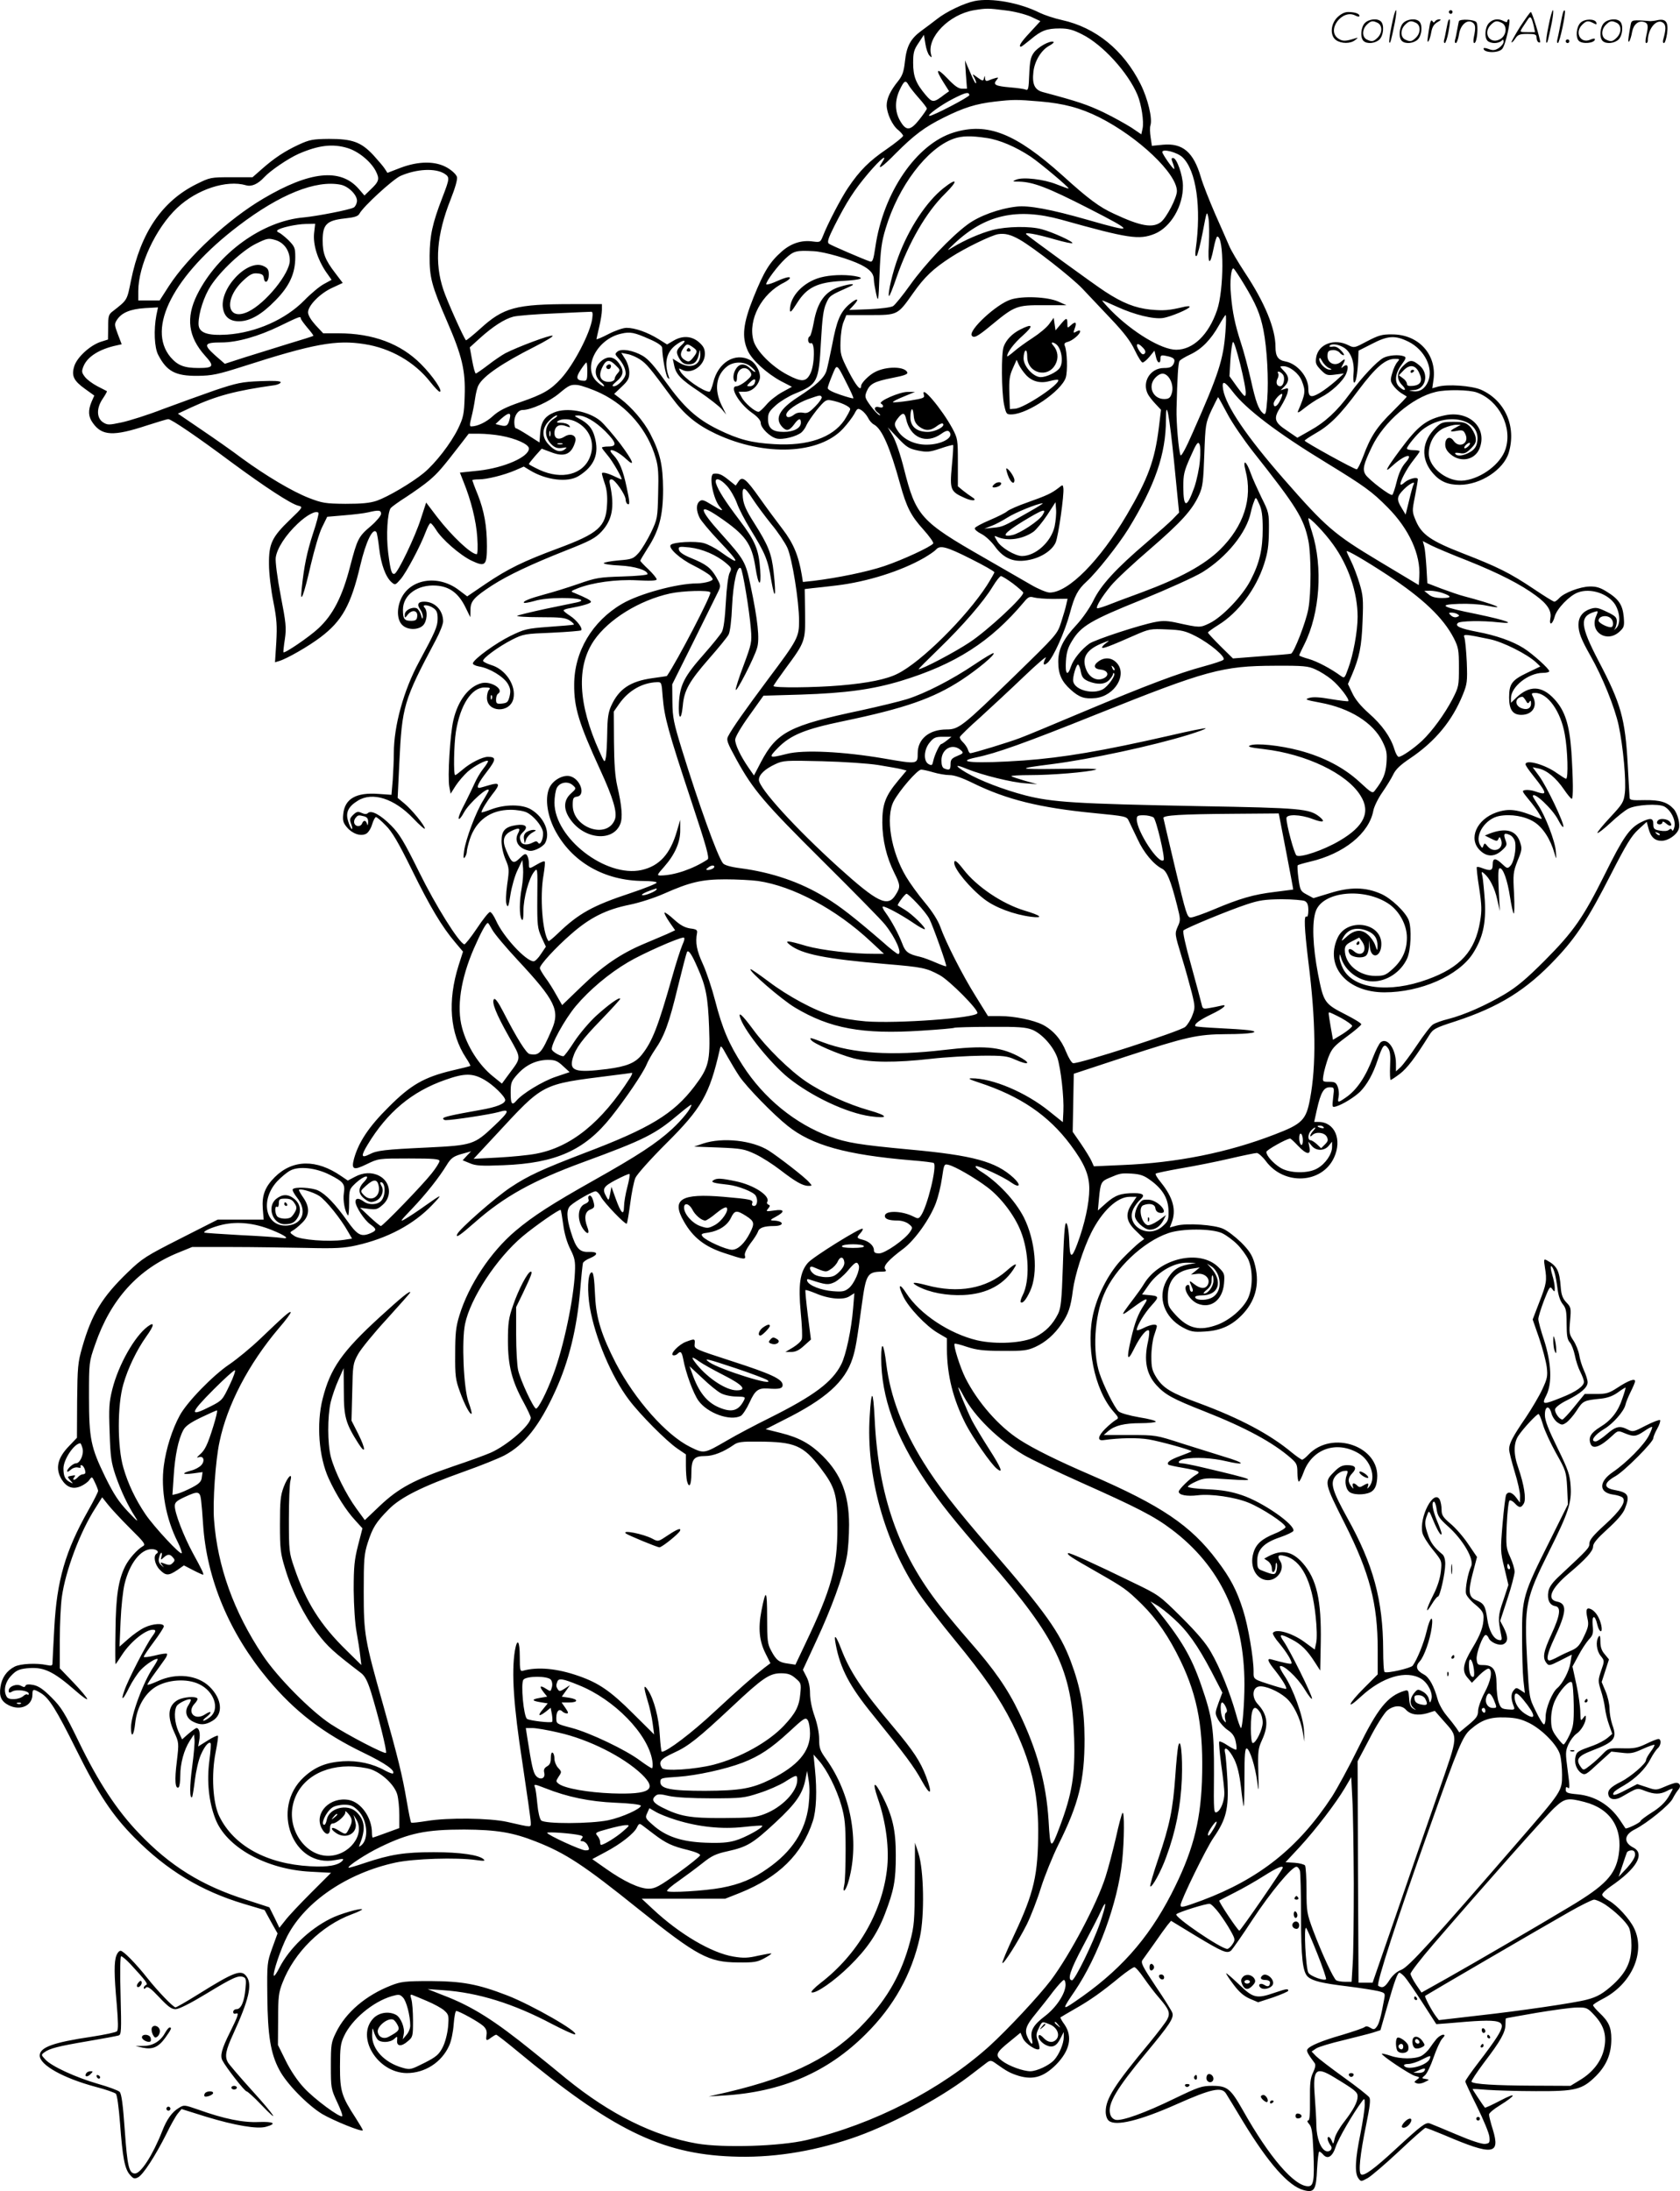 <svg version="1.0" xmlns="http://www.w3.org/2000/svg"
  viewBox="0 0 920.38 1200.206"
 preserveAspectRatio="xMidYMid meet">
<g transform="translate(-0.239,1200.586) scale(0.1,-0.1)"
fill="#000000" stroke="none">
<path d="M5341 12000 c-58 -12 -156 -59 -206 -99 -22 -17 -60 -46 -85 -64 -59
-43 -81 -84 -90 -168 -6 -56 -14 -78 -37 -107 -43 -53 -63 -96 -63 -134 1 -44
31 -110 64 -135 14 -12 26 -26 26 -31 0 -6 -41 -39 -90 -73 -95 -65 -147 -116
-211 -211 -37 -54 -112 -197 -139 -267 -13 -32 -15 -33 -54 -28 -62 9 -120
-10 -171 -55 -66 -58 -97 -109 -154 -250 -58 -144 -66 -218 -32 -293 22 -50
104 -125 182 -167 l60 -31 -53 -29 c-29 -16 -68 -46 -86 -68 -19 -22 -38 -40
-44 -40 -20 0 -78 50 -93 81 l-16 29 34 0 c36 0 69 28 81 67 10 32 -18 89 -53
107 -82 43 -175 -14 -201 -123 -7 -28 -16 -51 -21 -51 -33 0 -140 75 -160 112
-10 18 -9 18 11 8 51 -27 124 23 124 87 0 27 -7 42 -32 64 -40 35 -91 38 -141
8 l-34 -20 -48 30 c-60 37 -128 61 -174 61 -19 0 -62 -15 -99 -34 -36 -19 -66
-31 -66 -28 1 4 7 34 15 67 8 33 15 75 15 93 l0 32 -162 0 c-310 0 -377 -18
-506 -136 -40 -36 -75 -64 -77 -62 -12 12 -106 221 -124 278 -49 147 -36 301
40 493 25 63 38 109 35 123 -4 14 -26 35 -53 51 -65 38 -158 37 -258 -1 l-70
-27 -15 23 c-8 13 -37 46 -63 75 -67 71 -114 88 -242 88 -90 -1 -106 -4 -167
-32 -77 -36 -133 -73 -202 -134 l-50 -44 -116 0 c-114 0 -117 -1 -190 -37
-190 -94 -307 -267 -360 -529 -22 -109 -19 -105 -97 -166 -26 -19 -28 -27 -28
-89 l-1 -68 -41 -13 c-59 -20 -130 -86 -144 -134 -16 -52 -3 -79 60 -124 l50
-36 -15 -34 c-20 -48 -18 -82 7 -116 50 -71 113 -74 295 -14 59 19 112 35 118
35 17 0 161 -98 346 -236 183 -135 325 -228 366 -238 27 -7 27 -8 -44 -76
-101 -97 -117 -133 -116 -245 0 -50 11 -141 24 -205 19 -97 21 -132 16 -223
l-7 -109 23 7 c43 13 160 80 226 130 118 89 167 176 218 393 31 132 70 212 89
182 3 -5 10 -46 15 -90 10 -86 35 -154 67 -183 20 -17 21 -17 50 16 31 36 109
182 138 260 10 26 21 47 26 47 4 0 17 -15 29 -34 32 -54 133 -141 195 -171 76
-36 85 -28 85 79 0 110 -15 193 -50 282 -17 41 -30 77 -30 79 0 3 16 5 36 5
44 0 137 23 200 50 l46 20 33 -20 c88 -54 207 -69 267 -32 87 54 115 122 88
216 -13 47 -36 73 -85 99 -28 15 -29 16 -7 17 39 0 94 -31 150 -86 62 -63 67
-84 17 -84 -19 0 -35 -3 -35 -6 0 -4 14 -22 30 -41 27 -30 86 -133 77 -133 -2
0 -17 6 -33 14 -43 21 -74 28 -74 18 0 -4 7 -30 16 -56 11 -31 15 -70 12 -115
-6 -121 -47 -157 -271 -240 -188 -70 -270 -110 -392 -192 l-103 -70 -45 34
c-117 90 -277 61 -322 -58 -21 -55 -15 -113 16 -137 29 -24 84 -23 109 2 22
22 27 79 8 98 -18 18 23 16 50 -4 17 -12 22 -25 22 -57 0 -43 -13 -72 -102
-237 -84 -155 -138 -350 -138 -500 0 -36 -3 -102 -6 -147 l-7 -81 -72 5 c-121
9 -183 -26 -192 -109 -4 -37 -1 -49 21 -75 30 -35 75 -50 105 -34 11 6 26 29
32 51 7 22 16 40 21 40 5 0 29 -20 53 -45 35 -34 69 -92 143 -242 102 -208
166 -314 238 -399 l43 -51 -24 -75 c-62 -197 -48 -373 41 -508 15 -22 25 -42
23 -43 -2 -2 -47 -13 -99 -25 -155 -37 -228 -79 -350 -202 -107 -106 -163
-191 -188 -281 -16 -60 -3 -66 70 -30 64 31 65 31 231 31 137 0 167 -3 167
-14 0 -8 -19 -38 -42 -67 -50 -64 -268 -289 -279 -289 -4 0 -32 23 -61 50
l-53 50 46 -6 c42 -5 50 -3 79 23 52 46 42 126 -20 158 -40 21 -88 19 -134 -6
l-38 -20 -37 25 c-135 93 -265 91 -363 -6 -54 -54 -71 -100 -66 -172 l5 -61
-126 0 -126 0 -203 -103 c-189 -96 -209 -108 -289 -185 -141 -136 -198 -229
-250 -411 -24 -83 -26 -108 -28 -294 l-1 -202 -41 -43 c-66 -67 -79 -125 -43
-185 27 -43 61 -56 104 -38 18 8 40 23 48 35 14 20 15 20 31 -15 9 -19 17 -39
17 -45 0 -6 -24 -54 -54 -107 -126 -223 -172 -384 -186 -642 -5 -96 -10 -183
-10 -193 0 -16 -5 -17 -31 -12 -55 12 -145 8 -177 -9 -43 -22 -70 -61 -77
-111 -8 -51 4 -79 45 -100 63 -32 130 -3 130 58 0 32 5 33 47 8 45 -28 83 -88
193 -309 121 -244 198 -360 320 -483 177 -179 365 -292 598 -362 l114 -34 35
-64 36 -64 -29 -80 c-28 -78 -29 -84 -27 -265 2 -214 18 -314 66 -403 39 -75
154 -192 234 -241 63 -37 223 -102 223 -89 0 4 -18 34 -39 67 -77 118 -86 147
-86 281 0 102 3 127 22 167 42 91 157 188 261 219 39 11 45 11 62 -7 19 -19
40 -100 40 -154 0 -15 -9 -38 -21 -51 l-20 -24 5 27 c8 35 -16 93 -42 107 -39
21 -91 13 -122 -17 -101 -101 19 -301 181 -302 100 0 191 59 232 150 12 26 22
76 25 118 3 39 9 72 14 72 16 0 124 -60 148 -82 16 -15 21 -29 18 -49 -5 -33
-1 -35 26 -14 11 8 23 15 27 15 4 0 54 -39 111 -86 520 -432 792 -566 1179
-581 213 -9 432 24 653 98 201 67 474 211 645 340 46 35 92 70 102 78 16 11
23 11 45 -5 64 -46 82 -55 130 -70 78 -22 134 -5 201 61 76 77 93 153 48 220
-15 20 -25 39 -23 40 2 2 37 22 78 46 82 46 150 94 249 176 36 29 71 53 78 53
7 0 30 -27 52 -59 23 -33 59 -81 82 -107 57 -66 64 -85 46 -120 -8 -16 -52
-73 -96 -127 -192 -231 -241 -307 -241 -378 0 -22 7 -42 17 -50 37 -32 171 1
373 91 189 84 245 96 269 58 8 -13 50 -81 93 -153 138 -227 249 -354 332 -376
59 -16 69 0 74 116 3 52 8 95 12 95 4 0 13 -7 20 -15 25 -30 52 -14 70 41 14
44 94 182 144 249 14 19 15 18 15 -20 0 -22 -11 -94 -24 -160 -28 -136 -32
-212 -11 -241 14 -19 15 -19 50 0 19 10 97 77 172 147 75 71 141 129 146 129
5 0 53 -19 106 -41 262 -112 305 -107 263 31 -12 37 -21 75 -21 83 0 8 26 30
59 50 92 57 95 75 4 27 -46 -24 -84 -42 -86 -39 -10 12 -67 98 -67 101 0 2 37
0 83 -4 45 -3 163 -7 263 -7 219 -1 254 8 330 83 58 59 84 121 84 203 0 63
-14 95 -64 142 -20 19 -36 38 -36 43 0 4 23 19 52 34 158 80 237 255 173 387
-24 51 -95 128 -139 152 -20 11 -36 25 -36 32 0 8 21 28 47 46 142 97 189 178
124 212 -55 28 -52 70 8 100 66 33 190 134 207 168 9 18 23 40 31 49 16 18 10
38 -12 38 -7 0 -35 -9 -62 -21 -47 -20 -49 -20 -99 -3 l-52 17 -62 -32 c-58
-31 -80 -35 -66 -13 3 6 27 22 54 37 65 38 119 91 147 146 13 25 31 51 39 58
19 16 21 51 4 51 -7 0 -38 -12 -68 -27 -46 -22 -67 -26 -131 -24 -72 1 -76 0
-105 -30 -16 -17 -46 -45 -68 -62 -37 -29 -39 -30 -52 -12 -31 42 -19 61 59
91 125 48 140 66 112 143 -8 24 -15 63 -15 88 0 24 -10 67 -22 95 l-21 50 20
62 20 62 -23 28 c-17 19 -24 40 -24 69 0 31 -3 38 -10 27 -17 -26 -11 -76 11
-104 22 -27 22 -28 3 -82 -17 -51 -17 -57 -2 -106 10 -29 20 -73 23 -98 3 -25
13 -67 23 -94 l17 -48 -27 -23 c-15 -12 -48 -30 -75 -40 -87 -31 -92 -34 -99
-61 -9 -34 5 -73 32 -91 20 -12 26 -9 92 53 l72 65 55 -6 c48 -6 64 -4 116 20
33 15 62 25 65 23 2 -3 -7 -20 -21 -38 -14 -19 -25 -39 -25 -46 0 -19 -84 -91
-137 -118 -60 -30 -77 -49 -68 -76 7 -23 39 -26 71 -7 89 51 83 50 128 33 52
-20 83 -20 120 -1 16 9 30 14 32 12 1 -1 -10 -23 -25 -47 -19 -30 -49 -58 -90
-83 -33 -21 -61 -42 -61 -46 0 -9 -79 -47 -83 -40 -1 2 -15 23 -30 45 -56 83
-137 132 -232 141 -56 5 -65 9 -65 26 0 14 3 17 13 9 10 -8 9 12 -2 94 -13 97
-13 106 4 145 11 23 30 48 43 57 26 17 52 61 52 88 0 16 -1 16 -15 -2 -13 -17
-14 -15 -15 31 0 28 -9 95 -21 151 l-22 101 32 59 c17 33 43 72 57 88 23 24
26 34 22 77 -6 59 12 63 25 6 11 -46 31 -50 22 -5 -9 41 -29 74 -54 88 -27 14
-33 0 -22 -49 8 -35 5 -49 -19 -99 -22 -47 -35 -62 -66 -76 -22 -9 -56 -25
-76 -36 -20 -11 -42 -20 -47 -20 -20 0 -11 41 25 118 70 149 73 194 15 205
-57 12 -31 72 65 153 94 79 134 123 134 149 0 17 23 44 79 95 51 46 85 85 95
111 29 73 20 89 -56 103 -63 11 -61 39 5 76 48 27 207 186 207 208 0 8 10 32
22 53 12 21 18 42 15 46 -4 3 -39 -10 -78 -30 -67 -35 -71 -36 -99 -22 -44 23
-65 18 -115 -25 -25 -22 -53 -40 -61 -40 -32 0 -7 36 48 69 46 27 107 96 115
131 3 14 16 46 29 72 13 26 24 52 24 58 0 17 -38 3 -97 -36 -46 -30 -61 -34
-116 -34 l-63 0 -57 -70 c-31 -39 -61 -70 -65 -70 -17 0 -44 39 -40 57 2 10
29 31 66 49 76 38 112 70 112 98 0 12 -9 41 -20 65 -11 24 -23 62 -26 85 -4
22 -18 58 -32 79 -23 34 -24 43 -18 109 6 68 5 73 -20 99 -20 21 -28 41 -31
81 -7 94 -20 119 -76 150 -17 9 -18 6 -11 -39 12 -71 9 -89 -31 -191 l-36 -94
35 -101 c19 -56 38 -128 42 -159 6 -50 3 -64 -24 -122 -17 -37 -58 -106 -90
-154 -72 -105 -92 -143 -92 -175 0 -14 14 -68 30 -122 17 -54 30 -114 30 -134
l-1 -36 -20 27 c-22 29 -43 36 -55 17 -4 -7 -13 -79 -20 -161 -12 -143 -12
-152 10 -241 l22 -93 -28 -85 c-29 -83 -30 -102 -12 -187 6 -29 4 -33 -11 -30
-30 5 -56 51 -65 117 -10 70 -18 84 -60 101 -42 17 -46 47 -19 149 l23 88 -49
72 c-26 39 -70 89 -97 111 -41 35 -48 47 -48 76 0 20 -5 44 -10 55 -33 60
-114 -96 -95 -182 4 -17 29 -58 57 -92 50 -62 50 -62 44 -119 -4 -37 -18 -83
-41 -128 -41 -81 -47 -115 -9 -52 14 23 29 42 34 42 11 0 40 128 40 179 0 25
-6 45 -16 53 -43 35 -64 63 -78 105 -19 55 -20 72 -5 110 10 27 10 27 34 -31
23 -56 45 -91 45 -70 0 5 -11 36 -25 69 -25 61 -32 105 -16 105 4 0 11 -19 14
-42 5 -36 15 -51 62 -93 82 -73 145 -181 127 -219 -18 -36 -34 -125 -28 -150
3 -13 26 -40 51 -60 36 -30 45 -44 45 -69 0 -50 -16 -94 -60 -167 -53 -88 -60
-127 -28 -164 l24 -28 41 42 c23 23 47 39 53 35 20 -12 10 -67 -25 -132 -19
-36 -35 -81 -35 -99 0 -27 -9 -40 -51 -75 l-52 -43 -16 24 c-9 13 -33 44 -54
69 -21 25 -42 64 -48 86 -20 74 -47 124 -77 139 -40 21 -47 44 -22 71 24 25
57 119 66 186 10 74 -9 59 -28 -21 -15 -64 -51 -153 -76 -188 -10 -14 -141
-44 -154 -35 -5 2 -8 57 -8 121 -1 272 -54 468 -197 724 -81 147 -94 189 -66
226 11 15 32 28 46 30 26 3 26 2 17 -24 -14 -35 -4 -81 20 -94 30 -16 96 -12
120 8 16 13 24 32 27 68 16 177 -247 269 -377 131 -14 -15 -29 -27 -34 -27 -4
0 -29 17 -55 38 -122 102 -287 189 -511 272 -151 55 -195 82 -231 138 -25 40
-29 56 -29 118 0 39 7 91 15 114 8 23 15 46 15 51 0 15 -34 10 -73 -10 -20
-10 -37 -15 -37 -10 0 22 44 94 82 135 43 47 41 51 -20 56 l-33 3 40 57 c51
70 137 119 210 117 l46 -1 -45 -9 c-58 -11 -88 -35 -118 -90 -49 -91 -11 -199
89 -254 45 -24 59 -27 122 -23 90 5 153 35 213 101 70 78 89 171 58 277 -12
41 -29 67 -72 110 -32 31 -75 64 -97 74 -47 23 -202 33 -257 18 l-37 -10 10
26 c27 69 8 138 -58 220 -20 24 -33 46 -29 49 3 3 65 16 138 29 73 12 193 36
266 53 73 17 141 31 150 31 9 -1 31 -20 49 -44 99 -135 308 -125 374 19 45 98
4 195 -85 195 l-24 0 15 68 c21 94 38 122 70 122 25 0 26 -1 19 -56 -6 -54 -6
-55 16 -49 37 11 101 51 132 81 38 39 71 97 96 174 27 80 36 92 56 65 12 -15
15 -40 12 -97 -2 -43 0 -78 3 -78 3 0 26 15 51 34 40 31 82 86 159 209 22 36
32 42 144 78 241 79 390 172 550 342 113 119 179 221 304 466 82 160 111 208
148 242 l47 43 9 -34 c12 -49 35 -70 72 -70 36 0 83 32 94 64 10 25 -5 84 -27
110 -35 38 -74 50 -159 49 -72 -2 -83 0 -83 15 -1 9 -5 89 -10 177 -14 255
-37 336 -160 570 -101 194 -105 244 -23 269 22 7 22 6 9 -25 -36 -86 60 -147
129 -83 25 23 27 30 23 80 -6 66 -27 98 -92 138 -36 23 -59 30 -95 29 -52 -1
-140 -34 -167 -64 -9 -10 -21 -19 -26 -19 -6 0 -57 32 -115 71 -130 87 -197
120 -385 193 -175 68 -226 103 -258 177 -22 52 -22 54 -6 135 9 46 16 88 16
94 0 16 -49 4 -73 -17 -9 -9 -19 -14 -21 -12 -9 9 34 90 69 133 19 24 35 46
35 50 0 3 -16 6 -35 6 -19 0 -35 4 -35 9 0 12 55 79 84 102 132 104 325 61
301 -67 -4 -25 -16 -41 -38 -54 -35 -21 -72 -26 -82 -10 -4 6 5 7 24 4 25 -5
36 -1 62 25 26 27 30 37 25 64 -4 18 -18 43 -31 57 -22 21 -35 25 -90 25 -57
0 -67 -3 -95 -30 -80 -76 -86 -173 -17 -252 39 -45 82 -63 146 -63 114 0 241
83 269 176 43 144 -20 286 -152 345 -52 22 -184 32 -239 16 l-28 -8 7 48 c18
137 -82 247 -226 247 -56 1 -75 -5 -137 -37 -69 -37 -72 -38 -102 -23 -77 40
-166 8 -178 -66 -5 -32 -1 -41 26 -69 29 -29 35 -31 79 -25 l47 6 -45 -41
c-25 -22 -64 -52 -88 -66 -48 -28 -62 -23 -62 25 0 64 -61 136 -126 148 -40 7
-54 28 -54 81 0 98 -58 240 -166 403 -38 58 -78 125 -88 150 -11 25 -45 104
-77 175 -31 72 -67 162 -78 201 -40 136 -99 187 -207 177 l-61 -6 -7 47 c-4
25 -5 55 -1 65 12 37 -14 146 -54 226 -93 186 -245 310 -431 351 -41 9 -95 27
-120 39 -111 56 -267 84 -359 65z m169 -51 c48 -5 108 -21 139 -34 l53 -25
-56 -61 c-51 -54 -66 -79 -50 -79 3 0 26 18 52 39 59 50 89 61 161 61 45 0 72
-7 121 -32 113 -56 252 -209 304 -332 22 -53 36 -146 28 -184 l-7 -32 -53 36
c-30 19 -99 58 -155 85 -89 42 -139 59 -330 110 -47 12 -61 44 -53 113 7 59
44 119 88 142 18 10 27 19 21 21 -20 7 -85 -29 -107 -60 -17 -23 -22 -47 -25
-118 -3 -79 -5 -90 -20 -84 -9 4 -46 9 -83 12 -82 7 -97 15 -77 39 13 16 12
17 -6 12 -11 -3 -28 -9 -37 -13 -13 -5 -18 -2 -19 11 -1 17 -2 17 -6 1 -4 -16
-7 -16 -35 4 -30 22 -30 22 -19 1 6 -11 11 -24 11 -28 0 -15 -12 6 -36 63
l-25 58 5 -77 6 -78 -27 0 c-20 0 -41 15 -80 56 -59 62 -69 53 -22 -21 l31
-49 -24 -17 c-61 -47 -67 -47 -104 -4 -54 64 -69 102 -69 176 0 56 4 72 30
110 l29 44 8 -49 c4 -27 14 -56 22 -64 13 -14 14 -13 9 6 -24 93 99 219 236
242 67 11 78 11 171 -1z m-530 -409 c6 -11 31 -43 55 -70 25 -28 45 -54 45
-59 0 -5 -19 -32 -41 -60 -50 -63 -73 -64 -106 -6 -29 51 -29 111 -1 170 24
50 32 54 48 25z m333 -55 c1 -10 -199 -114 -218 -114 -20 0 62 60 129 94 69
35 86 39 89 20z m388 -35 c129 -11 220 -35 324 -87 214 -108 425 -308 425
-404 0 -36 -56 -144 -87 -169 -45 -35 -111 -24 -258 45 -79 36 -140 81 -281
209 -258 232 -412 293 -597 236 -204 -63 -386 -329 -429 -627 -10 -68 -15 -83
-28 -80 -36 12 -215 89 -227 98 -10 9 -3 30 31 98 67 132 108 196 185 287 67
79 111 114 75 59 -30 -46 1 -26 76 51 101 101 158 144 265 197 107 53 173 74
275 86 105 12 120 12 251 1z m-293 -200 c70 -10 161 -49 242 -103 53 -36 211
-169 207 -174 -2 -1 -31 9 -66 23 -69 28 -183 41 -221 26 -23 -10 -22 -11 15
-11 78 -2 157 -32 382 -147 254 -130 254 -137 -4 -63 -206 59 -326 81 -392 73
-96 -11 -205 -51 -268 -98 -91 -67 -234 -218 -315 -332 -40 -56 -82 -108 -93
-115 -12 -7 -66 -14 -130 -17 l-110 -4 24 26 c36 39 19 42 -25 4 -49 -43 -68
-89 -93 -223 -12 -60 -26 -124 -31 -141 -13 -39 -55 -78 -157 -144 -100 -65
-128 -116 -86 -162 23 -25 39 -23 65 12 25 35 38 38 38 11 0 -30 -39 -51 -94
-51 -62 0 -86 19 -86 71 0 32 7 43 44 76 24 21 70 49 102 62 126 52 132 63
144 287 7 125 13 174 28 207 19 44 20 44 132 94 37 17 2 16 -56 -2 -81 -24
-124 -83 -144 -198 -7 -37 -16 -70 -21 -73 -16 -9 -10 -44 6 -38 23 9 21 -119
-3 -166 -23 -47 -48 -48 -124 -8 -87 45 -173 132 -188 189 -31 113 45 257 168
317 17 9 32 20 32 25 0 10 -27 3 -87 -24 -24 -10 -43 -14 -43 -10 0 17 63 101
105 140 46 43 60 46 155 41 58 -3 197 -43 260 -75 51 -26 70 -49 70 -84 0 -11
6 -44 12 -73 12 -51 13 -48 19 107 5 131 11 176 33 248 69 232 227 441 373
493 45 16 95 17 181 4z m-3502 -55 c60 -18 127 -73 155 -126 22 -44 19 -57
-31 -104 l-31 -30 -32 37 c-100 114 -268 96 -522 -54 -192 -113 -411 -316
-516 -477 l-52 -81 -59 0 -58 0 0 51 c0 140 96 346 213 456 108 102 271 155
377 124 30 -9 65 6 100 44 33 36 130 102 188 128 108 47 186 57 268 32z m4575
-51 c75 -72 104 -275 72 -503 -4 -29 -2 -42 5 -37 5 3 20 61 33 128 23 121 23
122 32 78 4 -25 5 -89 2 -143 -7 -112 6 -123 26 -22 7 36 16 65 20 65 38 0 37
-293 -1 -403 -46 -135 -131 -217 -224 -217 -80 0 -239 96 -356 214 -30 31 -52
56 -49 56 4 0 40 -16 82 -35 94 -43 198 -69 252 -61 42 7 145 50 145 62 0 3
-12 3 -27 0 -87 -21 -115 -23 -189 -16 -83 9 -152 36 -248 99 -49 31 -417 299
-431 313 -14 14 51 3 158 -28 49 -14 91 -23 94 -20 8 7 -107 60 -167 76 -63
18 -193 16 -270 -4 -65 -17 -155 -56 -220 -96 -33 -20 -32 -19 10 21 169 159
344 198 585 132 371 -104 428 -112 513 -78 88 36 157 152 155 265 -1 57 -34
150 -53 150 -12 0 -12 -2 0 -34 5 -14 7 -26 5 -26 -8 0 -65 82 -65 93 0 20 82
-1 111 -29z m-4043 -90 c29 -19 28 -26 -12 -130 -55 -142 -69 -209 -70 -319
-1 -119 11 -164 95 -358 83 -191 102 -271 97 -411 -3 -100 -7 -117 -36 -178
-39 -80 -123 -189 -188 -243 -66 -54 -195 -130 -257 -152 -39 -13 -82 -17
-172 -17 -110 1 -127 4 -200 32 -92 36 -235 121 -368 218 -50 38 -150 108
-221 156 l-129 88 75 35 c137 63 241 91 456 121 17 3 32 10 32 16 0 7 -36 9
-112 6 -101 -4 -128 -10 -248 -50 -74 -26 -202 -72 -285 -103 -82 -32 -184
-64 -226 -73 -71 -15 -78 -15 -103 1 -35 24 -36 78 0 130 14 21 24 39 22 40
-1 1 -25 13 -52 27 -27 14 -58 37 -69 52 -18 24 -18 30 -7 58 22 53 88 94 182
114 l27 6 -21 55 c-19 51 -20 56 -4 80 25 38 73 58 152 63 l72 4 -9 -43 c-15
-80 -11 -177 10 -217 47 -91 95 -116 216 -115 79 1 109 7 250 52 386 124 509
146 663 122 144 -22 276 -98 362 -208 23 -29 46 -53 51 -53 21 0 -38 87 -102
151 -111 112 -263 169 -452 169 l-84 0 -42 45 c-25 28 -41 54 -41 70 0 37 66
104 132 134 l58 27 -41 54 c-56 73 -69 108 -69 179 0 87 22 109 119 120 57 6
75 12 83 27 21 39 181 186 224 206 89 39 192 44 242 12z m-569 -60 c44 -9 93
-59 89 -92 -2 -14 -10 -29 -18 -33 -24 -13 -200 -47 -272 -54 -228 -19 -473
-197 -586 -424 -62 -126 -49 -230 44 -334 52 -57 47 -67 -36 -67 -79 0 -114
14 -153 59 -134 159 17 450 372 720 227 173 424 252 560 225z m-146 -266 c-6
-63 19 -143 65 -211 l31 -44 -42 -23 c-23 -12 -71 -52 -107 -89 -103 -105
-265 -177 -423 -188 -110 -7 -157 10 -157 59 0 59 30 151 67 208 55 84 173
194 248 231 61 30 68 31 106 20 48 -14 79 -59 79 -112 0 -71 -132 -234 -227
-280 -118 -57 -138 69 -26 172 35 32 50 40 76 37 25 -2 33 -8 35 -26 5 -35 27
-20 27 19 0 27 -5 36 -28 47 -88 43 -247 -126 -222 -236 9 -45 40 -67 89 -66
59 1 122 37 197 114 77 78 109 147 109 237 0 51 -3 58 -37 93 -21 20 -45 39
-53 42 -8 3 -12 8 -8 12 12 14 103 34 155 35 l52 1 -6 -52z m3866 -35 c77 -44
284 -206 343 -268 31 -33 101 -107 156 -165 73 -77 108 -123 131 -172 18 -38
37 -68 43 -68 6 0 24 15 38 32 l27 33 8 -33 c7 -36 25 -43 25 -11 0 19 4 21
32 15 43 -8 52 -19 39 -45 -9 -16 -21 -21 -52 -21 -75 0 -122 -77 -88 -143 6
-12 25 -36 42 -54 l30 -32 -12 -98 c-22 -178 -59 -279 -174 -475 -150 -255
-322 -428 -424 -428 -16 0 -62 19 -103 43 -41 24 -156 90 -255 147 -350 200
-375 229 -440 487 -19 76 -46 156 -62 182 l-27 46 55 -58 c47 -50 61 -59 110
-69 50 -10 63 -9 123 11 37 13 69 21 70 19 2 -1 -1 -54 -7 -115 -12 -130 -8
-140 71 -175 44 -20 73 -15 38 6 -10 6 -32 22 -47 34 l-29 24 0 130 c0 126 -1
132 -30 187 -58 107 -176 247 -156 183 5 -16 -5 -19 -80 -31 -47 -7 -87 -11
-90 -8 -3 2 23 16 58 30 l63 26 -40 0 c-43 1 -164 -52 -146 -64 19 -11 12 -27
-8 -20 -29 9 -35 -11 -9 -30 13 -10 16 -15 8 -13 -8 3 -30 26 -49 52 -31 43
-32 49 -21 77 18 43 42 55 142 75 63 12 85 20 81 30 -13 33 -114 35 -177 2
-32 -16 -76 -60 -76 -76 0 -33 -28 0 -70 82 -42 83 -45 93 -43 161 1 39 8 88
17 108 l15 37 129 0 c153 0 152 0 236 119 64 91 111 135 208 198 77 50 219
119 258 126 37 6 70 -2 119 -30z m1230 -246 c65 -108 87 -160 105 -249 20
-101 29 -272 21 -379 -6 -77 -9 -88 -22 -78 -26 22 -41 63 -68 185 -15 65 -39
157 -55 204 -31 96 -46 165 -54 262 -7 72 1 151 15 143 4 -3 31 -43 58 -88z
m-3572 -186 c-10 -78 -102 -254 -171 -329 -57 -62 -98 -86 -223 -129 -81 -28
-118 -47 -150 -76 -37 -34 -85 -57 -120 -57 -8 0 -8 13 2 50 7 27 16 73 20
102 4 29 12 62 19 74 26 50 130 121 306 210 63 32 108 59 99 61 -16 4 -187
-60 -258 -96 -20 -11 -63 -40 -95 -65 -33 -25 -63 -46 -67 -46 -4 0 -13 32
-20 72 l-13 71 55 50 c71 64 134 105 183 118 22 6 124 14 226 18 102 5 191 9
199 9 10 2 12 -8 8 -37z m3469 -71 c-11 -153 -37 -233 -179 -553 -36 -83 -63
-133 -67 -125 -10 18 -24 181 -22 253 4 173 9 252 16 263 4 7 31 23 61 37 61
29 111 80 156 160 17 30 33 55 36 55 3 0 3 -40 -1 -90z m-5066 72 c0 -5 16
-27 36 -51 20 -23 35 -43 33 -45 -2 -2 -65 -22 -139 -44 -74 -23 -183 -57
-241 -75 l-105 -34 -55 48 c-64 58 -58 69 37 69 85 0 202 33 319 90 107 52
115 55 115 42z m1913 -115 c42 -18 67 -36 67 -46 1 -53 20 -155 31 -165 9 -8
10 -7 5 7 -27 77 -12 137 43 176 40 29 60 26 27 -4 -29 -27 -31 -37 -15 -68
15 -27 28 -37 54 -37 31 0 46 14 55 51 8 34 8 34 9 5 2 -62 -55 -84 -117 -46
l-34 21 7 -33 c10 -53 35 -79 139 -148 53 -36 108 -79 122 -95 l25 -30 -26 52
c-41 86 -30 164 31 212 35 27 93 28 128 0 14 -11 26 -24 26 -29 0 -5 -11 2
-25 15 -30 31 -59 32 -79 3 -18 -25 -21 -64 -6 -73 6 -4 10 6 10 23 0 51 49
70 74 29 9 -16 5 -23 -24 -48 -19 -16 -43 -29 -53 -29 -41 0 13 -94 83 -144
33 -23 50 -43 50 -57 0 -27 50 -76 86 -85 34 -9 112 11 138 34 10 9 22 27 27
40 5 12 30 49 56 82 44 53 51 58 78 53 50 -9 105 -34 105 -48 0 -7 -15 -34
-32 -61 -66 -96 -200 -142 -384 -131 -124 7 -195 25 -309 81 -117 58 -186 121
-287 262 -59 83 -94 123 -125 141 -52 30 -116 41 -138 23 -14 -12 -14 -15 3
-34 27 -29 42 -61 42 -86 0 -25 -42 -70 -65 -70 -12 0 -8 7 13 25 40 33 45 58
18 97 -28 42 -64 47 -101 15 -38 -33 -39 -81 -1 -114 15 -12 22 -23 16 -23 -6
0 -25 13 -41 29 -75 76 5 230 136 259 50 12 73 7 158 -31z m4156 -13 c88 -44
138 -145 107 -218 -17 -40 -46 -59 -84 -53 -25 4 -25 4 5 6 66 3 87 89 32 135
-39 33 -54 33 -90 -3 -36 -36 -37 -73 -4 -106 27 -28 12 -35 -17 -8 -27 25
-23 73 12 120 25 34 28 42 14 47 -28 11 -84 6 -112 -8 -37 -20 -118 -106 -184
-196 -70 -96 -136 -157 -221 -204 l-67 -38 -57 39 c-70 46 -76 67 -34 131 16
26 33 60 37 76 6 26 5 28 -16 21 l-22 -7 21 21 c28 28 27 56 -4 86 -23 24 -23
25 -3 25 36 0 85 -38 102 -80 22 -56 21 -69 -20 -165 -6 -14 4 -10 37 17 24
19 63 45 87 57 58 29 122 89 139 129 16 39 9 59 -15 40 -13 -12 -14 -10 -4 9
18 32 15 38 -8 18 -31 -28 -75 -10 -75 30 0 25 5 31 26 33 14 2 31 -4 39 -12
7 -9 17 -16 23 -16 6 0 0 12 -14 26 -16 17 -31 24 -46 21 -12 -2 -20 0 -17 4
8 13 42 11 73 -6 41 -21 64 -76 59 -141 -3 -30 -1 -54 3 -54 10 0 18 47 22
120 l2 55 73 37 c88 46 128 48 201 12z m-892 -284 c-2 -22 -6 -19 -46 35 l-43
60 5 87 c3 48 9 93 14 100 9 15 74 -245 70 -282z m-3029 254 c27 -19 27 -25 1
-58 -17 -21 -24 -24 -40 -15 -29 15 -34 36 -15 64 19 29 24 30 54 9z m2467 -4
c13 -14 15 -24 8 -31 -8 -8 -15 -4 -27 12 -28 41 -14 55 19 19z m-2755 -64
c34 -23 51 -42 173 -208 69 -94 136 -149 242 -199 267 -125 567 -112 697 30
24 26 51 62 61 80 16 31 19 32 40 19 12 -8 28 -27 35 -41 7 -15 22 -32 33 -37
43 -24 87 -123 143 -327 35 -126 59 -173 128 -249 32 -36 56 -69 53 -75 -12
-18 -167 -90 -268 -124 -95 -32 -258 -65 -389 -81 l-57 -6 -6 38 c-18 107 -46
174 -105 251 -33 43 -90 120 -126 171 -76 107 -95 122 -116 90 l-15 -22 -39
31 c-37 30 -54 37 -81 34 -30 -3 -4 -141 34 -183 23 -26 11 -22 -46 13 -42 26
-53 30 -66 19 -20 -16 -19 -53 1 -92 9 -17 56 -73 105 -125 118 -124 120 -140
6 -58 -27 19 -67 40 -90 46 -45 12 -164 6 -180 -10 -16 -16 51 -77 125 -113
40 -20 81 -45 92 -56 18 -21 18 -22 -8 -32 -15 -5 -44 -10 -65 -10 -109 0
-318 -57 -411 -112 -163 -95 -262 -262 -262 -443 -1 -125 26 -212 142 -465 72
-156 95 -235 81 -273 -42 -110 -231 -47 -231 78 0 38 3 44 23 47 50 7 19 98
-38 112 -36 9 -89 -19 -110 -58 -28 -52 -18 -147 25 -232 91 -178 271 -283
488 -284 39 0 72 -4 72 -9 0 -5 -64 -31 -142 -57 -209 -69 -286 -112 -400
-222 -26 -25 -49 -44 -51 -41 -33 45 -48 245 -27 361 6 38 10 72 6 75 -3 3
-21 -4 -41 -16 -45 -26 -45 -27 -45 7 0 15 -5 34 -10 42 -8 12 -14 10 -40 -15
-35 -34 -44 -29 -74 42 -24 55 -16 86 30 108 41 19 50 15 34 -15 -18 -34 -4
-69 35 -86 30 -12 39 -12 69 0 19 8 39 23 45 34 30 56 -4 139 -76 183 -48 30
-144 30 -220 1 -29 -11 -53 -18 -53 -16 0 12 31 62 59 98 46 57 42 68 -16 51
-27 -8 -51 -15 -55 -15 -19 0 -4 29 42 89 51 66 52 81 5 81 -30 0 -97 -34
-137 -69 -20 -17 -38 -31 -42 -31 -10 0 -7 169 4 238 24 147 86 242 157 242
29 0 34 -3 25 -12 -7 -7 -12 -27 -12 -44 0 -82 127 -86 145 -5 16 72 -43 161
-122 184 -22 7 -42 17 -44 22 -4 14 83 78 159 117 62 31 70 32 218 38 85 4
157 10 160 13 11 10 -24 56 -61 80 -19 12 -35 25 -35 29 0 4 17 10 38 13 66
12 112 26 112 34 0 8 -26 22 -89 48 -24 9 -24 10 16 26 81 32 211 50 326 44
74 -4 107 -2 107 5 0 6 -20 31 -45 55 -25 23 -45 45 -45 47 0 3 18 33 40 68
64 98 85 180 85 323 -1 136 -16 199 -71 306 -35 67 -101 144 -163 191 l-34 26
41 39 c35 33 42 46 42 78 0 21 -9 53 -22 73 l-22 35 35 -7 c18 -3 50 -17 69
-30z m3773 -46 c17 -7 18 -9 5 -9 -23 -1 -58 34 -58 57 1 12 5 9 16 -11 8 -15
25 -32 37 -37z m375 33 c-9 -10 -22 -37 -28 -60 -11 -36 -11 -46 4 -67 9 -14
29 -33 44 -43 15 -9 29 -18 31 -19 2 -2 -33 -38 -76 -81 -88 -86 -122 -138
-162 -246 -15 -40 -31 -72 -36 -72 -14 0 -284 149 -285 157 0 3 25 20 56 38
80 45 137 101 239 239 94 125 147 171 199 171 27 0 28 -1 14 -17z m-4282 -19
c24 -23 25 -26 10 -43 -9 -10 -16 -23 -16 -29 0 -17 -37 -24 -60 -12 -24 13
-26 40 -5 80 19 37 38 38 71 4z m-156 -34 c0 -41 -3 -50 -17 -50 -43 1 -48 16
-20 59 15 23 29 41 32 41 3 0 5 -22 5 -50z m1421 -64 c22 -43 39 -80 36 -82
-2 -2 -35 7 -73 20 -44 15 -68 28 -67 37 1 8 12 39 25 70 26 64 23 66 79 -45z
m3136 58 c21 -44 10 -68 -36 -72 -22 -2 -31 1 -31 12 0 8 -10 22 -22 30 l-22
16 24 25 c34 37 67 33 87 -11z m-747 -9 c15 -18 5 -65 -14 -65 -19 0 -26 21
-14 43 5 9 6 22 3 27 -10 16 11 12 25 -5z m-628 -12 c22 -25 30 -67 18 -97 -7
-20 -16 -26 -40 -26 -62 0 -92 71 -48 117 26 27 49 29 70 6z m-2266 -38 c-3
-8 -14 -15 -25 -15 -20 0 -20 1 2 23 22 22 34 19 23 -8z m2620 -45 c72 -95
246 -227 514 -390 209 -128 249 -157 335 -244 117 -118 181 -258 173 -379 l-3
-46 -220 132 c-243 146 -287 183 -518 447 -204 233 -319 402 -334 493 -8 51 7
47 53 -13z m-3461 -9 c145 -70 257 -203 300 -355 14 -46 16 -88 13 -195 -3
-132 -4 -138 -39 -212 -20 -41 -50 -91 -67 -111 -30 -33 -36 -36 -112 -42 -44
-4 -80 -11 -80 -15 0 -5 39 -11 88 -13 83 -4 152 -26 152 -47 0 -5 -62 -11
-137 -13 -128 -4 -146 -7 -243 -41 -58 -20 -141 -46 -184 -57 -81 -22 -121
-38 -113 -46 3 -3 29 2 58 10 32 10 91 16 150 16 96 0 136 -12 81 -24 -15 -3
-91 -19 -169 -35 -79 -17 -149 -34 -157 -38 -8 -4 47 -8 123 -8 118 0 141 -3
166 -19 16 -11 25 -21 20 -22 -6 -2 -67 -7 -137 -12 -119 -9 -132 -12 -210
-50 -79 -39 -197 -124 -205 -149 -2 -6 12 -14 34 -18 58 -9 134 -56 157 -94
15 -26 17 -40 10 -70 -8 -31 -13 -36 -41 -39 -29 -3 -33 0 -33 22 0 14 5 28
10 31 37 23 -35 71 -88 59 -71 -17 -131 -95 -156 -204 -18 -77 -32 -311 -22
-364 l7 -38 28 44 c15 23 45 58 66 77 37 32 103 67 111 58 2 -2 -9 -21 -26
-42 -16 -20 -37 -56 -47 -79 -10 -22 -31 -66 -46 -96 -37 -70 -48 -100 -39
-100 4 0 16 16 26 35 29 53 136 148 136 121 0 -3 -14 -27 -30 -54 -40 -63 -96
-213 -105 -277 -5 -36 -4 -46 4 -35 6 8 11 22 11 31 0 9 7 39 16 67 34 104
114 162 224 162 34 0 74 -7 89 -15 36 -18 79 -69 87 -102 8 -30 -13 -84 -25
-64 -7 10 -13 10 -29 2 -30 -16 -59 -14 -66 5 -10 25 -7 33 15 55 27 27 10 42
-40 35 -61 -9 -81 -30 -81 -87 0 -29 9 -71 22 -101 20 -47 21 -55 9 -137 -7
-53 -9 -96 -3 -110 7 -20 11 -10 21 55 7 43 24 104 39 134 l26 55 4 -45 c2
-24 -1 -72 -7 -105 -14 -76 -14 -155 -1 -175 7 -11 10 3 10 46 0 69 30 180 59
215 18 23 19 21 17 -141 -1 -154 1 -169 23 -218 l24 -52 -27 -40 c-14 -22 -32
-40 -40 -40 -42 0 -167 135 -206 223 -12 26 -26 47 -33 47 -7 0 -39 -40 -72
-90 -33 -49 -64 -88 -69 -87 -30 9 -157 212 -247 395 -83 168 -109 211 -153
255 -58 59 -110 87 -128 69 -7 -7 -18 -7 -35 1 -20 9 -27 7 -46 -11 -19 -19
-20 -26 -10 -52 6 -17 7 -28 2 -25 -4 3 -14 23 -20 45 -14 46 2 78 54 110 81
50 200 11 303 -97 35 -37 64 -62 64 -56 0 16 -72 105 -114 139 l-35 29 9 190
c15 314 23 342 200 675 22 41 40 87 40 102 0 61 -45 108 -104 108 -33 0 -41
-15 -22 -42 9 -12 16 -32 15 -43 -1 -13 -4 -10 -10 11 -5 18 -16 34 -24 38
-26 9 -65 -11 -65 -35 0 -21 0 -21 18 2 24 28 55 20 50 -13 -2 -18 -9 -23 -33
-23 -38 0 -45 10 -45 61 0 81 80 139 182 132 73 -5 122 -41 160 -118 l27 -55
1 41 c0 47 20 69 120 134 86 55 210 114 402 190 135 53 162 68 196 104 59 64
72 135 47 254 -6 25 -4 32 8 32 18 0 77 -85 77 -111 0 -10 5 -21 10 -24 14 -8
13 11 -5 94 -19 90 -39 139 -72 174 -46 47 16 29 69 -21 54 -50 39 -12 -31 82
-40 52 -89 109 -109 126 -65 54 -185 76 -255 46 -50 -21 -70 -50 -75 -110 l-4
-54 -61 39 c-33 21 -64 39 -69 39 -4 0 -8 15 -8 34 0 36 21 66 46 66 45 0 147
46 200 91 54 45 63 49 100 46 23 -3 81 -23 129 -46z m4798 5 c122 -44 197
-191 157 -311 -26 -80 -129 -158 -224 -171 -89 -13 -196 68 -196 147 0 61 33
117 83 140 23 10 53 18 67 18 l25 0 -27 -15 c-38 -20 -35 -26 7 -18 30 5 36 3
46 -20 22 -48 -34 -79 -65 -35 -20 29 -46 18 -46 -20 0 -20 9 -37 31 -55 54
-45 130 -30 156 31 47 113 -54 212 -188 184 -103 -22 -148 -57 -248 -192 -75
-101 -89 -130 -43 -87 69 64 126 78 73 18 -20 -23 -36 -58 -47 -103 -9 -37
-20 -69 -24 -72 -11 -7 -127 82 -146 110 -19 29 -12 57 35 155 65 135 220 269
349 299 57 14 183 12 225 -3z m-1078 -45 c-16 -33 -35 -41 -35 -16 0 17 39 60
47 52 2 -3 -3 -19 -12 -36z m-2511 20 c3 -5 -12 -28 -35 -51 -33 -34 -45 -40
-67 -35 -17 3 -35 0 -47 -9 -26 -20 -45 -20 -45 -2 0 22 60 64 121 86 63 22
66 23 73 11z m2222 -91 c26 -50 90 -143 141 -208 239 -302 278 -365 303 -487
16 -77 16 -291 0 -375 -13 -72 -79 -241 -95 -245 -5 -2 -79 -8 -164 -14 l-154
-12 -69 68 c-37 37 -68 70 -68 74 0 3 26 22 58 42 108 67 204 194 249 331 21
65 26 102 27 182 1 100 0 103 -41 185 -22 46 -49 105 -58 131 -25 71 -46 82
-29 16 40 -152 -10 -305 -140 -433 -86 -84 -218 -156 -431 -235 -77 -28 -162
-60 -189 -71 -27 -10 -51 -17 -53 -15 -8 8 27 65 76 124 27 33 124 123 215
201 171 148 230 213 268 297 19 42 23 72 28 219 6 166 7 172 39 243 19 39 35
72 37 72 1 0 24 -41 50 -90z m-1689 -70 c33 -26 63 -25 97 1 15 12 30 18 34
14 15 -15 -41 -45 -83 -45 -60 0 -95 29 -95 79 0 52 14 62 18 12 2 -29 10 -46
29 -61z m1398 -199 l27 -273 -29 -30 c-15 -17 -82 -76 -148 -133 -170 -145
-253 -236 -293 -320 -20 -40 -58 -95 -91 -131 -73 -78 -101 -134 -101 -202 0
-69 18 -109 68 -154 48 -43 76 -52 137 -46 105 12 175 129 115 193 -27 29 -65
32 -98 9 -32 -22 -28 -42 10 -46 41 -4 50 -33 16 -48 -36 -17 -76 3 -94 46
-28 67 0 113 93 149 36 14 37 14 16 -1 -13 -9 -23 -20 -23 -25 0 -9 41 6 179
67 80 35 87 36 176 32 80 -3 101 -8 158 -37 78 -40 167 -115 152 -129 -5 -6
-55 -22 -110 -37 -134 -36 -312 -103 -655 -247 -157 -66 -314 -132 -350 -145
-60 -23 -256 -83 -272 -83 -4 0 -10 9 -13 20 -4 12 -16 29 -27 40 -11 10 -19
23 -17 29 2 6 52 55 112 108 59 54 167 154 239 223 72 69 126 115 120 103 -19
-35 -14 -48 10 -27 31 28 94 168 122 272 25 94 43 128 91 172 55 50 173 199
228 287 147 239 207 412 207 601 0 125 19 23 45 -237z m-3640 242 c-9 -39 -18
-45 -50 -37 l-28 7 31 29 c41 36 56 36 47 1z m2171 0 c22 -105 110 -143 194
-83 22 16 35 19 42 12 31 -31 -39 -72 -124 -72 -65 0 -125 28 -156 74 -24 35
-23 44 6 79 21 24 31 21 38 -10z m-1928 0 c-54 -33 -59 -99 -13 -143 18 -17
32 -21 56 -18 29 5 30 4 14 -9 -25 -17 -54 -8 -87 28 -38 40 -38 87 1 128 16
17 35 31 43 31 7 0 1 -8 -14 -17z m121 -18 c74 -38 105 -115 76 -191 -37 -98
-155 -128 -277 -72 -32 15 -58 29 -58 32 0 3 16 23 35 45 l35 39 51 -19 c74
-29 113 -12 133 58 10 33 -25 49 -59 27 -31 -20 -55 -12 -55 19 0 37 25 53 62
39 25 -9 28 -9 18 4 -7 8 -27 14 -44 14 -24 0 -27 3 -16 10 22 14 67 12 99 -5z
m-142 -77 c-3 -7 -5 -2 -5 12 0 14 2 19 5 13 2 -7 2 -19 0 -25z m-271 1 c83
-15 154 -47 154 -70 0 -46 -134 -105 -273 -121 l-105 -11 20 -51 c41 -101 69
-213 75 -303 4 -55 2 -93 -3 -93 -31 0 -136 99 -217 204 l-60 79 -29 -89 c-31
-98 -126 -296 -144 -301 -16 -5 -22 14 -35 115 -12 95 -4 221 14 245 7 8 46
36 87 62 41 27 98 67 126 91 47 41 66 62 174 202 l40 52 58 0 c32 0 85 -5 118
-11z m3830 -136 c-3 -41 -17 -106 -30 -145 -42 -118 -60 -118 -61 0 0 68 4 87
39 165 32 73 41 86 49 71 6 -10 7 -49 3 -91z m-3493 90 c-7 -2 -19 -2 -25 0
-7 3 -2 5 12 5 14 0 19 -2 13 -5z m4967 -8 c-7 -8 -17 -15 -22 -15 -6 0 -5 7
2 15 7 8 17 15 22 15 6 0 5 -7 -2 -15z m-4065 -221 c18 -20 42 -61 54 -93 11
-32 44 -95 73 -142 83 -135 97 -168 115 -279 21 -120 29 -95 14 39 -11 104
-29 149 -107 272 -44 69 -58 101 -62 139 -6 66 8 64 53 -6 20 -31 66 -93 102
-138 37 -44 76 -103 89 -131 26 -58 64 -292 64 -400 0 -89 -7 -103 -170 -320
-125 -168 -196 -268 -219 -313 -10 -19 -5 -34 45 -125 93 -169 152 -238 473
-557 169 -168 324 -325 343 -350 58 -73 95 -160 70 -160 -5 0 -44 30 -86 68
-151 130 -232 194 -312 242 -137 84 -292 137 -466 160 -55 7 -87 17 -95 27
-30 38 -132 322 -225 623 -45 147 -51 175 -52 261 l-1 96 119 239 c65 132 125
253 134 271 14 30 13 34 -12 78 -31 52 -55 70 -140 105 -40 16 -62 32 -64 44
-4 18 1 19 59 13 69 -8 146 -41 198 -85 31 -26 33 -30 21 -53 -8 -14 -17 -82
-21 -160 -5 -90 -12 -146 -22 -165 -9 -16 -52 -69 -96 -119 -109 -123 -133
-169 -139 -267 -5 -93 12 -108 21 -18 7 84 35 133 143 257 52 59 101 119 108
133 8 15 16 79 19 156 6 129 29 226 48 207 10 -10 47 -230 55 -333 6 -72 4
-80 -40 -199 -26 -68 -45 -129 -43 -134 4 -14 102 176 117 230 15 49 4 152
-36 342 -27 129 -32 139 -159 281 -125 138 -130 174 -13 94 144 -98 179 -146
199 -276 16 -105 33 -113 26 -13 -8 112 -27 157 -113 271 -79 104 -117 164
-129 202 -10 35 22 28 60 -14z m3761 7 c-3 -5 -14 -44 -24 -87 l-19 -77 -21
35 c-30 48 -28 64 12 104 31 31 66 48 52 25z m-826 -241 c0 -114 -17 -188 -67
-284 -45 -86 -156 -202 -226 -235 -50 -24 -52 -24 -171 2 -53 12 -81 14 -122
6 -83 -15 -333 -97 -364 -119 -43 -31 -87 -85 -100 -124 -19 -58 -33 -44 -28
28 3 49 11 75 34 112 49 81 104 113 382 225 142 58 288 124 331 150 133 82
243 217 266 329 4 19 12 46 18 60 9 25 10 25 28 -15 14 -30 19 -64 19 -135z
m-4830 81 c0 -10 -25 -40 -55 -66 -69 -58 -75 -71 -114 -220 -43 -168 -95
-268 -175 -342 -52 -48 -186 -139 -191 -130 -1 1 2 34 8 72 9 62 6 89 -23 239
-19 100 -30 186 -27 208 7 50 54 123 121 186 50 47 99 73 113 59 3 -4 -10 -55
-30 -114 -33 -102 -49 -178 -62 -303 -10 -93 12 -35 50 132 20 84 47 178 63
208 l27 55 93 8 c50 4 109 11 130 16 59 14 72 13 72 -8z m5216 -168 c84 -116
134 -264 134 -396 0 -78 -24 -210 -52 -284 -19 -53 -20 -54 -41 -39 -55 40
-127 78 -174 92 -29 8 -53 17 -53 20 0 3 13 30 29 62 84 169 102 421 41 614
-11 34 -20 67 -20 73 0 16 90 -77 136 -142z m738 -89 c170 -68 291 -130 373
-191 63 -46 87 -84 79 -124 -8 -43 12 -35 24 10 11 42 80 114 126 131 69 27
167 -6 205 -66 28 -47 30 -108 4 -131 -11 -10 -14 -11 -7 -4 6 8 12 27 12 42
0 24 -8 31 -56 54 -48 23 -59 25 -90 15 -41 -14 -64 -44 -64 -86 0 -43 15 -81
66 -171 65 -114 132 -280 154 -380 25 -118 42 -305 34 -371 -6 -50 -12 -60
-81 -134 -41 -44 -72 -82 -69 -85 3 -3 35 22 71 55 36 34 80 69 98 78 42 22
164 29 197 12 37 -20 65 -77 55 -114 -4 -16 -10 -23 -12 -16 -4 9 -8 10 -18 2
-8 -7 -28 -8 -49 -4 -31 5 -36 10 -36 35 0 35 -15 37 -69 10 -62 -32 -97 -83
-195 -281 -120 -241 -172 -316 -331 -476 -100 -100 -151 -143 -219 -184 -103
-61 -220 -113 -309 -136 -34 -8 -72 -22 -84 -30 -12 -7 -51 -58 -87 -112 -36
-54 -77 -109 -91 -122 l-25 -23 0 42 c0 80 -46 146 -83 118 -9 -7 -27 -43 -42
-81 -40 -108 -90 -182 -151 -223 -42 -29 -45 -29 -38 5 3 15 1 39 -5 55 -9 23
-16 27 -47 27 -37 0 -37 0 -31 38 3 20 15 63 26 94 20 51 31 63 101 115 44 32
80 63 80 68 0 6 -38 29 -83 52 -120 61 -123 67 -154 224 -29 152 -34 284 -12
344 39 109 267 131 402 38 57 -40 97 -115 97 -183 0 -70 -25 -124 -78 -172
-37 -34 -48 -38 -95 -38 -91 0 -167 65 -167 142 0 22 8 32 40 48 l39 20 17
-24 c31 -48 -5 -88 -47 -50 -22 20 -38 11 -23 -14 13 -21 70 -28 90 -11 8 6
15 28 16 48 l1 36 4 -38 c8 -69 63 -54 63 18 0 119 -189 145 -240 33 -71 -156
52 -298 257 -298 198 0 405 91 484 212 55 86 73 165 66 290 -4 57 -10 117 -13
133 -7 27 -6 29 9 16 30 -25 58 -79 72 -143 l14 -63 -6 118 c-4 87 -3 117 6
117 19 0 42 -67 56 -158 7 -45 16 -86 20 -90 4 -4 5 45 2 108 -6 107 -5 118
19 180 25 60 26 68 13 105 -22 63 -77 78 -165 45 l-27 -11 34 -17 c30 -15 35
-15 40 -2 6 13 8 13 14 -2 20 -50 -36 -80 -72 -39 -16 20 -18 20 -24 4 -5 -15
-7 -15 -19 6 -29 54 31 143 106 157 64 12 140 -1 190 -32 48 -30 90 -93 113
-174 10 -34 11 -34 7 12 -4 56 -58 196 -98 255 -15 23 -28 44 -28 47 0 32 109
-70 139 -130 14 -27 26 -43 28 -37 6 18 -91 221 -132 277 l-36 49 33 -7 c44
-9 95 -51 138 -114 19 -28 38 -51 43 -52 9 0 8 103 -2 260 -11 148 -35 223
-93 286 -69 75 -137 77 -210 7 l-28 -27 0 25 c0 63 96 139 175 139 19 0 35 4
35 9 0 13 -91 95 -140 126 -61 39 -154 71 -256 90 -93 18 -122 31 -105 48 12
12 135 14 221 4 109 -12 45 11 -118 45 -194 39 -216 52 -97 56 50 2 116 -2
148 -9 127 -26 49 6 -121 51 -24 6 -79 25 -122 41 l-78 30 -5 87 c-3 48 -8
100 -12 115 l-8 29 44 -23 c24 -12 115 -51 203 -85z m-2724 11 c72 -36 130
-69 130 -74 0 -4 -19 -37 -41 -72 -113 -174 -358 -418 -488 -483 -60 -31 -163
-52 -316 -65 -139 -12 -365 -14 -365 -3 0 4 30 47 66 96 108 146 109 150 107
303 l-2 132 42 5 c23 2 83 9 134 15 165 20 351 78 478 151 29 17 58 37 65 45
22 26 57 17 190 -50z m2285 -90 c194 -128 304 -233 362 -345 25 -50 28 -64 28
-160 0 -101 -1 -107 -36 -175 -42 -80 -110 -174 -166 -227 -45 -42 -111 -88
-128 -88 -6 0 -17 19 -24 43 -20 65 -66 131 -140 196 -44 39 -75 77 -90 110
l-24 50 21 48 c42 99 54 158 59 294 5 122 3 144 -17 210 -12 40 -33 95 -46
121 -13 26 -24 50 -24 54 0 9 103 -51 225 -131z m-2054 -45 c30 -23 55 -45 57
-50 7 -20 -195 -208 -294 -273 -81 -54 -258 -147 -279 -147 -3 0 48 51 112
113 130 126 243 256 294 340 19 31 39 57 45 57 6 0 35 -18 65 -40z m-1657 -49
c8 -12 -181 -375 -238 -458 0 -1 -36 -6 -79 -12 -122 -17 -184 -59 -226 -151
-16 -35 -21 -68 -22 -150 -1 -58 -4 -118 -8 -135 -6 -29 -7 -28 -35 35 -117
260 -127 465 -29 608 79 115 248 220 417 257 70 15 212 19 220 6z m4007 -2
c56 -19 57 -29 2 -29 -36 0 -58 6 -74 20 l-24 19 31 1 c17 0 46 -5 65 -11z
m-2128 -34 l78 1 -7 -31 c-3 -16 -16 -60 -28 -97 -21 -66 -23 -68 -257 -296
-283 -275 -304 -292 -371 -292 -95 0 -158 -52 -158 -130 0 -61 0 -61 -185 -29
-222 38 -442 49 -533 25 -98 -25 -102 -22 -48 33 70 71 149 103 356 146 341
71 495 125 650 226 91 60 184 138 176 147 -3 3 -50 -25 -105 -62 -123 -83
-271 -159 -370 -190 -42 -13 -154 -40 -250 -61 -393 -83 -463 -119 -550 -284
l-38 -73 -30 43 c-44 64 -73 125 -73 153 0 14 31 68 78 133 l77 108 205 6
c245 8 392 28 548 75 299 91 492 215 674 432 23 28 31 32 55 25 15 -4 63 -8
106 -8z m2215 -84 c11 -6 10 -10 -4 -15 -10 -4 -24 0 -33 9 -14 13 -13 15 4
15 11 0 26 -4 33 -9z m840 -23 c16 -16 15 -48 -1 -48 -22 0 -67 24 -67 36 0
26 46 34 68 12z m-662 -114 c71 -15 203 -81 252 -127 l23 -22 -73 -35 c-83
-40 -98 -60 -98 -135 0 -67 20 -95 67 -95 61 0 91 48 63 101 -9 16 -7 19 13
19 68 0 140 -100 162 -227 16 -85 20 -243 7 -243 -4 0 -26 14 -49 30 -64 47
-173 78 -173 49 0 -6 17 -31 38 -57 21 -26 46 -59 55 -74 20 -32 11 -35 -41
-17 -17 6 -41 9 -53 7 -20 -3 -19 -6 17 -50 22 -26 48 -61 58 -79 19 -32 19
-32 0 -25 -120 50 -165 55 -235 31 -107 -38 -153 -143 -90 -206 38 -38 80 -39
122 -1 27 25 29 30 19 56 -13 35 -7 42 24 28 13 -6 25 -22 29 -39 7 -39 -7
-112 -27 -131 -14 -15 -18 -14 -44 11 -37 35 -52 34 -52 -3 0 -33 -11 -37 -56
-20 -15 6 -29 9 -31 6 -2 -2 3 -54 13 -115 14 -93 15 -123 5 -182 -27 -163
-108 -253 -288 -318 -210 -77 -407 -52 -463 59 -11 22 -20 50 -19 62 1 21 1
21 9 -4 21 -71 99 -128 173 -128 77 0 154 51 188 125 21 45 26 165 9 210 -17
45 -98 122 -153 145 -84 37 -168 38 -277 4 l-92 -28 -37 20 c-34 18 -36 23
-45 87 -5 37 -7 70 -4 73 3 3 34 12 68 20 185 43 323 155 346 279 4 22 26 67
49 100 23 33 50 77 60 98 13 28 39 53 93 89 138 93 231 206 289 350 23 57 25
71 21 177 -3 64 -9 124 -13 134 -9 21 2 20 141 -9z m-2242 -180 c6 -28 14 -38
41 -50 50 -20 91 -18 115 8 11 12 20 26 20 32 0 5 3 7 6 3 10 -10 -34 -72 -62
-87 -55 -30 -153 -4 -162 43 -5 23 18 98 27 92 5 -2 12 -21 15 -41z m184 11
c-3 -3 -9 2 -12 12 -6 14 -5 15 5 6 7 -7 10 -15 7 -18z m1101 4 c25 -11 65
-36 89 -56 42 -34 99 -109 91 -118 -3 -2 -45 3 -94 11 -60 11 -99 13 -119 7
-28 -8 -22 -11 58 -26 164 -30 291 -110 342 -213 23 -47 26 -63 22 -119 -5
-60 -19 -92 -63 -149 -13 -18 -18 -15 -85 47 -85 78 -195 136 -330 172 -107
28 -233 41 -268 28 -19 -7 -2 -12 76 -21 230 -27 452 -133 527 -253 58 -90 22
-169 -113 -248 -87 -52 -218 -96 -237 -81 -13 11 -55 168 -55 204 0 23 76 21
142 -4 58 -22 75 -18 40 11 -56 45 -98 49 -662 59 -675 13 -802 21 -951 59
-118 31 -247 80 -324 125 -65 39 -63 48 4 20 87 -35 246 -74 321 -79 l65 -5
-68 19 c-38 11 -71 22 -74 25 -4 3 43 6 103 6 121 0 314 16 360 30 18 5 -61 7
-201 4 -232 -3 -239 1 -40 26 211 27 551 100 749 161 54 17 96 32 93 35 -2 3
-92 -15 -198 -40 -369 -84 -580 -120 -799 -136 -260 -18 -389 -10 -259 17 108
22 268 79 664 238 597 239 684 263 970 264 160 1 185 -2 224 -20z m-3576 -152
c9 -110 30 -186 154 -561 85 -256 103 -320 92 -328 -79 -52 -181 -87 -257 -88
-22 0 -21 3 19 48 59 67 89 135 88 202 l0 55 -18 -61 c-36 -126 -96 -192 -194
-214 -195 -43 -477 175 -477 369 0 31 6 67 13 81 16 31 61 39 88 14 19 -17 19
-18 -11 -45 -43 -39 -42 -92 3 -150 79 -103 228 -113 267 -18 15 34 9 102 -16
209 -12 54 -17 121 -18 242 l-1 166 30 43 c51 72 125 115 206 118 26 1 26 -1
32 -82z m-936 -9 c-3 -8 -6 -5 -6 6 -1 11 2 17 5 13 3 -3 4 -12 1 -19z m5664
-9 c9 -17 13 -19 20 -8 6 10 9 8 9 -9 0 -28 -24 -38 -56 -24 -36 17 -31 57 8
61 4 1 12 -9 19 -20z m-3171 -219 c-14 -11 -28 -20 -31 -20 -9 0 -37 -60 -44
-93 -5 -24 -8 -26 -25 -17 -30 16 -27 80 6 119 22 27 32 31 72 31 l47 0 -25
-20z m79 -56 c13 -12 10 -16 -22 -29 -31 -13 -37 -20 -37 -45 0 -31 -6 -35
-34 -24 -11 4 -16 19 -16 44 0 66 64 98 109 54z m-454 -79 c55 -9 112 -19 127
-23 l27 -7 -46 -55 c-70 -84 -87 -129 -87 -230 1 -97 23 -189 65 -274 35 -70
35 -79 8 -122 -43 -70 -98 -43 -314 152 -234 212 -435 432 -435 478 0 28 32
59 90 86 43 20 56 21 255 16 118 -3 254 -12 310 -21z m301 -40 c27 -8 67 -15
89 -15 26 0 69 -15 130 -45 182 -89 363 -134 660 -163 174 -17 180 -18 191
-42 7 -14 28 -59 48 -100 34 -75 89 -140 135 -163 26 -13 47 -63 82 -201 19
-76 20 -81 3 -117 -16 -38 -16 -39 21 -161 21 -68 46 -159 57 -202 18 -74 18
-82 3 -121 -8 -23 -26 -52 -39 -64 -24 -23 -585 -205 -615 -199 -8 2 -25 30
-38 62 -26 67 -70 118 -127 148 -51 26 -156 48 -236 48 l-65 0 -67 108 c-74
118 -165 298 -194 380 -12 34 -43 84 -85 134 -37 44 -83 108 -103 142 -82 137
-113 325 -68 412 31 59 130 174 151 174 10 0 40 -7 67 -15z m1932 -432 c22
-115 40 -209 39 -210 -1 0 -47 -6 -101 -13 -117 -14 -192 -36 -334 -96 -57
-24 -114 -44 -126 -44 -20 0 -26 20 -85 268 -35 147 -64 272 -65 277 -2 15 96
21 375 23 l257 2 40 -207z m-5050 191 c16 -5 22 -13 21 -33 -1 -17 -3 -20 -6
-8 -6 21 -19 22 -27 2 -7 -19 -35 -19 -42 0 -4 8 -1 22 6 30 14 17 16 17 48 9z
m4324 -6 c15 -12 65 -224 55 -234 -26 -26 -147 158 -147 224 0 19 5 22 38 22
21 0 45 -6 54 -12z m2773 -96 c-3 -3 -11 0 -18 7 -9 10 -8 11 6 5 10 -3 15 -9
12 -12z m-5186 -183 c-8 -5 -21 -9 -29 -9 -12 1 -11 4 4 15 10 8 23 12 29 8 5
-3 3 -9 -4 -14z m246 -69 c192 -28 429 -155 617 -331 l73 -68 -50 0 c-119 -1
-294 20 -375 43 -104 31 -124 32 -90 6 65 -51 194 -77 526 -105 201 -17 221
-21 295 -61 54 -30 212 -189 206 -208 -9 -27 -439 -58 -612 -45 -60 5 -141 18
-180 30 -102 30 -246 108 -353 189 -52 39 -96 69 -98 67 -11 -10 170 -166 243
-210 192 -115 369 -148 692 -127 96 6 178 13 182 16 5 2 93 5 196 5 156 1 195
-2 231 -16 53 -22 115 -91 137 -153 19 -58 37 -217 33 -295 l-3 -58 -75 60
c-127 103 -311 181 -425 180 -22 0 -12 -6 40 -23 226 -74 381 -179 502 -341
76 -102 103 -164 103 -242 0 -77 -25 -193 -66 -302 -31 -83 -41 -79 -44 19 -1
30 -5 66 -9 80 -13 47 -19 -3 -26 -226 -6 -182 -11 -225 -26 -255 -29 -58 -68
-98 -123 -126 -68 -35 -216 -43 -321 -19 -151 36 -313 143 -387 257 -38 60
-49 49 -17 -17 29 -61 124 -161 188 -199 l51 -30 0 -60 c1 -144 34 -274 103
-410 41 -78 137 -217 170 -244 38 -31 25 3 -41 106 -38 59 -81 131 -95 158
-29 59 -78 177 -74 181 1 2 15 -21 30 -50 57 -108 189 -238 326 -319 42 -25
184 -93 316 -152 305 -136 401 -185 496 -257 267 -201 399 -482 399 -849 0
-105 -11 -239 -19 -239 -3 0 -17 37 -29 83 -32 112 -86 248 -135 332 -27 49
-77 107 -162 192 -122 121 -124 122 -267 191 -211 103 -348 165 -354 160 -7
-8 13 -21 155 -102 154 -88 165 -96 249 -178 81 -80 150 -181 212 -310 96
-199 127 -378 117 -663 -9 -229 -53 -391 -168 -615 -129 -250 -287 -426 -531
-591 -67 -46 -67 -41 3 61 127 188 235 483 259 710 12 116 13 278 2 265 -5 -6
-21 -66 -36 -135 -16 -69 -41 -165 -57 -215 -47 -148 -195 -427 -299 -566 -68
-89 -236 -269 -338 -362 -264 -237 -632 -427 -1001 -514 -144 -34 -456 -44
-601 -19 -235 41 -474 159 -715 355 -38 32 -120 98 -182 148 -211 171 -334
249 -492 309 l-86 34 85 -6 c191 -13 385 -73 598 -186 62 -32 118 -58 124 -56
28 10 -236 161 -370 213 -163 63 -247 78 -422 79 -139 0 -161 -3 -215 -24
-138 -54 -248 -147 -302 -258 -26 -53 -28 -65 -28 -182 0 -121 1 -127 34 -198
19 -40 32 -75 28 -78 -11 -11 -153 94 -209 155 -35 37 -74 95 -100 148 l-43
87 1 140 c0 123 3 148 24 201 64 166 213 313 380 375 33 12 59 25 56 27 -8 8
-125 -26 -173 -51 -118 -59 -226 -164 -280 -269 -13 -27 -27 -47 -30 -44 -9
10 38 150 74 219 99 189 329 344 592 401 103 22 334 29 441 14 42 -6 52 -5 43
3 -24 25 -129 40 -275 40 -160 0 -236 -12 -377 -59 -47 -16 -88 -28 -89 -26
-8 8 98 77 173 113 158 77 251 96 460 96 179 -1 268 -16 394 -66 163 -64 262
-129 563 -371 321 -257 383 -290 543 -291 86 -1 106 2 143 22 24 13 42 25 40
27 -1 2 -34 -4 -72 -12 -55 -13 -81 -14 -135 -5 -121 20 -297 124 -444 262
l-59 55 229 0 228 0 81 32 c213 86 340 211 399 392 20 60 24 167 12 286 l-8
80 30 -34 c44 -50 97 -155 123 -246 19 -68 23 -104 23 -240 0 -88 -3 -175 -7
-192 -13 -57 9 -36 25 25 58 215 10 473 -124 661 -34 47 -39 61 -39 110 0 34
-10 84 -25 126 -15 42 -25 92 -25 125 0 36 -7 68 -20 92 l-19 37 74 160 c82
176 145 348 166 456 8 39 13 120 13 180 -1 164 -43 274 -144 375 -68 67 -129
101 -229 126 l-84 21 100 51 c229 114 335 209 376 337 16 50 23 88 52 303 22
158 30 171 109 172 22 0 26 3 18 13 -14 16 18 52 100 113 63 48 145 163 178
251 12 32 27 93 33 136 11 76 12 78 36 72 37 -9 144 -71 213 -123 73 -55 148
-153 182 -239 46 -114 51 -275 11 -352 -9 -18 -14 -35 -11 -38 10 -10 29 11
52 61 45 97 29 277 -35 404 -48 93 -143 194 -237 252 -20 13 -32 26 -25 28 13
4 148 -57 192 -89 48 -34 58 -16 14 25 -97 89 -220 123 -570 155 -278 26 -342
37 -437 71 -188 69 -361 209 -477 390 -75 116 -111 200 -151 355 -17 66 -47
156 -67 200 -34 74 -42 117 -32 170 3 16 -3 21 -38 25 -30 5 -54 18 -88 49
-26 24 -49 40 -52 38 -3 -3 9 -26 26 -51 l32 -46 -43 -20 c-24 -10 -81 -35
-127 -54 -128 -54 -225 -120 -342 -233 l-107 -103 -32 56 c-17 31 -44 74 -61
96 -16 23 -29 45 -29 51 0 18 85 111 170 185 103 91 193 136 322 162 54 11
135 37 189 61 140 62 206 78 334 78 61 0 142 -4 180 -9z m-555 -45 c0 -10 -62
-36 -78 -33 -13 3 21 20 76 37 1 1 2 -1 2 -4z m1427 -78 c28 -29 58 -67 67
-85 19 -37 97 -255 92 -259 -2 -2 -27 7 -57 20 -30 13 -67 27 -84 31 -67 15
-83 27 -100 74 -21 54 -58 123 -92 170 -13 17 -19 32 -13 32 17 0 100 -45 165
-89 32 -22 61 -38 64 -35 7 7 -70 83 -109 106 -19 12 -37 23 -39 24 -5 4 39
64 48 64 5 0 31 -24 58 -53z m2124 13 c14 -8 19 -21 19 -51 0 -24 -4 -38 -10
-34 -15 9 -12 -63 10 -246 41 -324 44 -571 9 -754 -21 -114 -43 -136 -192
-193 -258 -100 -539 -156 -837 -168 l-155 -7 -13 29 c-7 16 -33 58 -58 95
l-45 65 3 159 3 159 282 93 c337 110 394 123 555 124 135 0 196 12 118 22 -25
3 -98 8 -164 11 -65 3 -121 8 -124 10 -10 11 19 33 87 66 68 32 96 59 49 46
-13 -3 -40 -9 -60 -12 -35 -6 -37 -5 -43 22 -4 16 -29 111 -57 212 -31 110
-48 186 -42 191 14 14 250 111 344 142 71 24 102 28 193 29 60 0 117 -5 128
-10z m-4452 -157 c11 -21 74 -96 141 -168 205 -220 231 -274 185 -380 -56
-129 -69 -143 -121 -133 -18 3 -70 86 -145 232 -26 51 -44 75 -50 69 -15 -15
10 -79 81 -205 70 -124 70 -112 1 -205 l-39 -53 -48 39 c-77 61 -143 165 -170
266 -31 113 -8 267 64 434 38 87 67 141 77 141 3 0 13 -17 24 -37z m4796 -7
c38 -16 55 -42 54 -83 -1 -28 -1 -28 -13 6 -6 18 -25 45 -41 58 -35 31 -75 26
-118 -15 -26 -23 -28 -24 -18 -5 26 50 74 64 136 39z m-3755 -78 c-10 -24 -35
-101 -55 -173 -77 -271 -108 -353 -166 -426 -36 -46 -84 -65 -190 -79 -175
-22 -209 -11 -189 59 16 55 51 103 157 212 57 59 103 110 103 113 0 15 -65
-32 -132 -93 -38 -35 -92 -99 -120 -142 -28 -44 -55 -79 -59 -79 -17 0 -58 23
-63 36 -9 23 70 166 131 239 74 88 182 179 286 240 75 45 277 135 304 135 8 0
6 -13 -7 -42z m84 -123 c46 -102 57 -163 63 -326 7 -188 -2 -221 -80 -324
-115 -151 -243 -229 -602 -365 -232 -89 -309 -124 -405 -188 -81 -53 -283
-230 -293 -257 -10 -24 16 -6 98 66 160 141 318 228 590 328 341 125 397 154
528 265 37 31 67 54 67 50 0 -19 -49 -80 -106 -133 -86 -79 -189 -146 -429
-281 -229 -129 -332 -195 -429 -277 -136 -115 -256 -296 -307 -463 -19 -62
-23 -98 -23 -210 -1 -121 2 -142 26 -208 26 -72 56 -128 64 -120 2 3 -5 31
-17 64 -27 75 -38 336 -19 427 29 142 174 361 315 480 68 57 204 152 209 145
2 -2 8 -38 14 -81 6 -48 21 -99 39 -134 24 -48 28 -66 25 -126 -6 -144 -62
-412 -119 -562 -35 -95 -81 -185 -94 -185 -13 0 -85 153 -98 210 -6 25 -11
113 -11 195 l0 151 36 74 c48 101 55 120 44 120 -16 0 -68 -99 -97 -185 -24
-69 -28 -96 -28 -195 0 -134 22 -220 86 -336 21 -39 39 -77 39 -84 0 -40 -129
-152 -220 -192 -25 -11 -117 -45 -204 -74 -215 -74 -299 -119 -402 -216 l-83
-79 -46 63 c-57 78 -119 203 -140 283 -19 74 -19 221 -1 300 8 33 27 88 43
123 l28 63 1 -128 c0 -139 10 -174 79 -283 42 -66 42 -33 0 51 l-37 73 4 155
c3 150 4 158 32 209 16 29 87 116 158 193 70 77 128 143 128 145 0 13 -48 -26
-164 -132 -209 -191 -274 -283 -316 -450 -35 -137 -21 -319 33 -437 42 -91 95
-175 146 -230 l39 -43 -24 -93 c-20 -79 -24 -116 -24 -245 1 -89 7 -184 16
-231 8 -44 17 -102 20 -130 l6 -50 -81 80 c-143 139 -223 266 -287 455 -28 81
-29 93 -29 265 0 99 4 193 8 208 14 52 -15 25 -37 -34 -17 -46 -20 -77 -20
-204 0 -134 3 -159 28 -240 37 -125 104 -258 177 -355 56 -74 88 -103 241
-220 20 -16 34 -43 53 -103 40 -131 89 -327 82 -333 -8 -8 -208 96 -302 157
-110 72 -295 259 -374 379 -158 237 -247 485 -266 740 -8 96 8 328 30 428 42
202 159 426 324 621 40 46 69 86 66 89 -6 6 -31 -16 -165 -144 -52 -50 -129
-113 -170 -141 -90 -60 -234 -208 -273 -281 -41 -75 -75 -182 -87 -274 -18
-131 11 -292 77 -421 13 -27 23 -53 21 -59 -5 -14 -150 142 -198 212 -55 81
-97 169 -122 257 -33 113 -33 343 0 456 25 88 74 189 126 262 44 61 47 84 7
54 -71 -53 -159 -208 -193 -342 -18 -72 -20 -102 -15 -237 4 -135 9 -166 32
-235 30 -87 68 -167 109 -230 20 -31 11 -24 -40 30 -52 55 -78 95 -125 190
-79 163 -89 208 -89 440 0 189 0 190 34 287 85 247 236 413 455 502 l76 31
215 0 c118 0 303 -3 410 -5 162 -4 208 -1 275 14 169 38 313 114 415 221 61
64 56 63 -40 -5 -36 -26 -83 -57 -105 -70 -36 -21 -32 -15 36 56 77 81 147
170 188 237 25 41 38 50 95 65 l39 11 -23 -24 -23 -25 39 -16 c32 -14 63 -16
184 -11 288 11 446 82 591 265 78 98 173 238 193 285 8 20 29 57 46 82 52 75
78 146 125 341 25 102 48 190 51 195 8 14 27 -14 58 -86z m3527 -276 c32 -18
59 -37 59 -43 0 -6 -24 -26 -52 -44 l-53 -32 -12 68 c-14 84 -14 82 -7 82 3 0
33 -14 65 -31z m-3298 -319 c40 -59 186 -209 264 -271 133 -107 322 -159 677
-189 65 -5 121 -12 124 -15 19 -18 -36 -241 -71 -289 -12 -17 -16 -17 -43 -3
-62 31 -154 33 -154 2 0 -17 23 -25 70 -25 22 0 47 -8 61 -19 22 -18 22 -20 7
-43 -28 -42 -137 -118 -169 -118 -22 0 -29 5 -29 18 0 24 -27 48 -62 57 -33 8
-34 12 -11 37 9 10 14 20 11 23 -9 9 -273 -155 -300 -187 -43 -50 -53 -120
-39 -270 7 -70 10 -136 6 -148 -3 -11 -25 -31 -48 -45 l-42 -25 33 0 c23 0 43
10 69 34 l38 34 -17 133 c-9 73 -15 135 -13 138 3 2 27 -6 54 -17 73 -32 154
-39 187 -17 l27 17 -7 -84 c-9 -114 -39 -255 -65 -306 -49 -97 -150 -172 -390
-292 -79 -39 -185 -95 -236 -125 -126 -73 -125 -73 -202 -35 -131 65 -302 258
-407 459 -77 150 -107 244 -113 361 -5 111 -10 143 -22 135 -19 -11 -22 -104
-7 -192 29 -166 118 -378 214 -505 60 -80 205 -226 265 -267 l47 -32 0 -62 c0
-34 3 -72 6 -84 12 -44 24 -22 24 41 0 79 13 96 76 96 44 0 100 22 156 61 22
16 44 19 135 18 200 -1 245 -20 341 -145 81 -107 92 -146 92 -327 0 -217 -32
-334 -176 -636 l-54 -114 -40 6 c-49 6 -65 18 -93 71 -20 37 -22 56 -22 183 0
151 -7 159 -31 36 -19 -97 -12 -167 23 -236 l26 -52 -33 -25 c-64 -50 -129
-107 -276 -243 -122 -114 -258 -217 -286 -217 -3 0 -8 42 -11 92 -5 93 -32
196 -64 244 -25 38 -26 22 -4 -52 12 -38 25 -96 29 -129 l8 -60 -116 115
c-123 123 -188 167 -297 205 -119 42 -225 51 -305 29 -16 -5 -18 3 -18 75 0
89 -14 108 -27 34 -19 -119 -7 -301 41 -611 25 -166 46 -314 46 -328 0 -30 12
-30 -130 2 -95 21 -324 24 -438 5 -45 -7 -85 -12 -87 -9 -3 2 -14 57 -25 121
-23 135 -46 230 -129 525 -101 357 -106 387 -106 617 0 179 2 207 22 270 27
83 44 111 115 183 65 66 183 125 413 207 88 31 187 71 220 88 110 58 193 163
279 352 75 163 119 344 137 555 6 74 13 140 15 147 2 7 19 19 39 27 47 20 44
36 -7 34 -51 -2 -70 19 -98 109 -25 80 -25 125 -2 145 27 25 121 78 137 78 8
0 22 -14 30 -31 18 -33 134 -154 141 -146 3 3 11 52 19 110 7 57 20 120 28
140 9 20 79 99 169 189 195 194 237 268 293 512 6 29 7 29 42 -35 20 -35 49
-84 66 -109z m-966 56 l36 -33 -77 -26 c-71 -24 -183 -92 -215 -131 -24 -28
-31 -17 -31 44 0 55 3 63 38 102 46 51 102 77 165 78 40 0 53 -5 84 -34z m368
-63 c-157 -246 -324 -381 -516 -417 -41 -8 -134 -17 -208 -21 l-134 -7 119
128 c268 289 248 279 634 328 58 7 109 14 114 15 4 0 0 -11 -9 -26z m-799 -12
c49 -28 114 -92 114 -111 0 -20 -48 -39 -135 -54 -163 -29 -205 -39 -205 -47
0 -5 7 -9 14 -9 41 0 248 32 289 44 66 20 61 4 -24 -76 -108 -102 -118 -106
-364 -118 -236 -11 -278 -16 -318 -37 -46 -23 -49 -11 -11 52 108 179 243 292
427 356 105 37 148 37 213 0z m4598 -260 c4 -5 -3 -7 -14 -4 -23 6 -26 13 -6
13 8 0 17 -4 20 -9z m-57 -19 c-19 -21 -23 -42 -5 -24 20 20 66 15 79 -9 9
-18 7 -25 -10 -42 l-21 -21 -23 22 c-13 12 -29 22 -35 22 -17 0 -15 36 4 54
22 22 31 20 11 -2z m-57 -53 c0 -18 -4 -28 -10 -24 -5 3 -10 20 -10 36 0 18 4
28 10 24 6 -3 10 -20 10 -36z m-27 -29 c47 -50 72 -53 63 -9 l-6 31 18 -22
c24 -30 70 -30 94 0 l18 22 0 -29 c0 -39 -36 -92 -80 -117 -50 -30 -153 -28
-203 3 -40 25 -77 66 -77 87 0 10 108 71 130 73 3 1 22 -17 43 -39z m-5305
-159 c77 -39 86 -51 78 -102 -6 -38 6 -103 23 -121 3 -4 6 27 6 68 0 74 1 76
37 110 48 44 85 48 44 5 -34 -35 -32 -66 6 -94 23 -17 33 -19 55 -11 34 12 53
56 35 84 -7 11 -8 20 -3 20 24 0 28 -66 5 -98 -18 -26 -70 -30 -100 -7 -26 19
-44 19 -44 -2 0 -27 48 -100 80 -123 37 -27 38 -34 1 -50 -51 -21 -71 -10
-127 69 -64 90 -117 146 -160 166 -35 16 -129 21 -138 6 -3 -5 8 -26 24 -46
56 -71 32 -143 -50 -152 -121 -13 -157 135 -59 242 22 23 54 50 72 59 47 25
140 15 215 -23z m1631 -68 c-10 -37 -18 -86 -18 -107 -1 -52 -16 -38 -46 45
l-23 64 -7 -39 c-8 -38 -8 -39 -21 -15 -24 43 -17 55 53 92 37 19 70 34 74 32
3 -2 -2 -35 -12 -72z m2863 40 c69 -49 100 -101 102 -168 1 -52 -2 -59 -32
-86 -81 -73 -207 5 -159 98 8 15 24 37 36 47 28 25 18 36 -33 36 -73 0 -104
-11 -153 -54 l-46 -41 6 65 c8 86 12 95 55 113 61 26 65 27 124 24 46 -3 67
-10 100 -34z m-4226 -29 c16 -62 -41 -98 -82 -53 -19 21 -18 21 14 50 40 36
60 37 68 3z m-325 -59 c37 -24 119 -126 158 -196 l22 -38 -46 -7 c-83 -12
-237 0 -269 21 -27 18 -28 20 -10 30 10 5 33 24 51 42 41 39 44 84 8 137 -14
20 -25 39 -25 43 0 12 77 -10 111 -32z m4454 -41 c-40 -58 -34 -99 21 -151
l45 -44 -28 -21 c-15 -12 -56 -50 -90 -85 -70 -71 -132 -186 -159 -293 -46
-180 3 -426 108 -546 30 -34 31 -37 12 -47 -10 -6 -36 -27 -57 -48 -40 -40
-44 -66 -11 -62 92 13 190 14 250 4 64 -11 234 -58 234 -65 0 -2 -27 -13 -60
-25 -57 -21 -78 -36 -67 -48 3 -3 40 -11 82 -18 86 -15 98 -22 71 -37 -32 -18
-96 -80 -96 -93 0 -19 45 -27 104 -20 72 9 203 -10 277 -40 73 -29 204 -115
204 -134 0 -6 -26 -23 -59 -36 -71 -29 -103 -57 -117 -106 -23 -76 17 -149 80
-149 54 0 94 63 67 104 -18 29 -11 38 23 29 93 -22 151 -135 171 -331 7 -61 8
-123 3 -145 l-8 -37 -53 39 c-68 51 -160 78 -176 52 -3 -5 12 -31 35 -57 43
-52 73 -103 66 -111 -4 -4 -49 6 -109 23 -27 8 -22 -9 21 -62 40 -51 65 -93
59 -99 -2 -2 -33 6 -68 17 -116 37 -110 33 -110 79 0 72 -30 249 -57 333 -34
109 -70 178 -143 274 -144 192 -306 301 -694 469 -179 77 -310 142 -386 191
-115 73 -232 207 -299 340 -29 58 -67 179 -59 187 2 3 33 -5 68 -17 52 -17 91
-22 195 -22 115 -1 136 2 180 22 56 26 104 68 144 127 36 52 50 93 61 183 11
83 56 225 100 314 60 120 143 198 211 198 l38 0 -24 -36z m-4716 -145 c80 -32
106 -53 54 -44 -16 3 -115 10 -222 15 -107 6 -197 12 -199 14 -7 8 43 30 98
43 83 19 174 10 269 -28z m5208 -18 c23 -11 60 -38 83 -61 23 -23 50 -60 61
-83 26 -59 25 -157 -2 -214 -27 -56 -98 -117 -165 -143 -100 -37 -161 -23
-231 53 -39 43 -43 51 -43 99 0 89 44 141 130 154 l45 7 -24 -20 -24 -19 35 4
c43 5 74 -28 57 -60 -13 -24 -40 -23 -75 4 -22 18 -27 19 -21 5 4 -9 10 -24
13 -32 3 -8 1 -15 -5 -15 -6 0 -11 9 -11 21 0 12 -5 19 -12 16 -31 -10 8 -82
55 -102 73 -30 137 19 145 110 4 52 3 56 -30 89 -101 101 -323 51 -409 -92
-12 -20 -37 -55 -54 -77 -17 -22 -40 -53 -51 -69 -17 -26 -12 -25 45 17 74 55
91 59 61 15 -33 -51 -49 -91 -71 -184 -27 -115 -21 -133 18 -53 33 66 68 108
80 96 3 -4 1 -30 -5 -58 -24 -104 -10 -179 45 -240 48 -53 90 -76 263 -144
228 -90 377 -171 475 -257 31 -27 35 -36 35 -79 0 -27 4 -49 8 -49 4 0 16 23
26 51 47 129 181 175 301 104 66 -38 97 -132 60 -181 -13 -16 -14 -16 -9 -1 7
20 1 21 -26 5 -15 -10 -22 -10 -32 0 -18 18 -31 15 -24 -5 5 -15 4 -15 -9 1
-20 27 -19 46 6 72 27 29 17 44 -28 44 -28 0 -44 -8 -75 -40 -52 -52 -50 -59
62 -281 136 -270 180 -438 180 -689 l0 -136 -75 -75 c-89 -89 -101 -125 -16
-46 117 108 248 146 329 97 38 -23 66 -81 56 -113 -7 -22 -8 -22 -14 3 -3 14
-18 32 -34 40 -26 14 -28 14 -47 -9 -24 -29 -25 -64 -1 -82 15 -13 15 -13 -3
-3 -15 8 -21 24 -23 58 -3 43 -5 46 -25 40 -93 -28 -148 -97 -256 -318 -49
-100 -113 -217 -141 -261 -184 -281 -398 -451 -712 -569 -104 -38 -118 -42
-118 -26 0 24 140 311 181 370 69 100 83 157 76 309 -4 69 -9 138 -13 154 -11
46 22 23 51 -36 17 -36 28 -83 36 -152 6 -55 13 -102 15 -104 2 -2 4 69 4 158
0 126 3 162 13 159 17 -6 46 -98 57 -182 8 -64 9 -58 6 53 -3 114 -1 129 20
175 38 82 31 139 -23 197 -35 38 -30 93 9 97 33 4 102 -25 145 -62 40 -33 80
-114 92 -186 l10 -55 -3 65 c-5 75 -60 228 -108 298 -16 24 -27 46 -24 50 15
14 94 -58 134 -123 23 -38 42 -62 42 -53 0 20 -119 260 -154 311 -30 43 -22
46 42 13 53 -27 86 -60 128 -126 l29 -45 3 155 c4 231 -22 346 -99 434 -58 65
-114 76 -189 36 l-22 -12 21 -14 c12 -9 21 -26 21 -40 0 -34 20 -20 21 14 0
15 3 21 6 14 3 -7 2 -24 -1 -38 -7 -27 -14 -27 -78 -2 -25 9 -28 16 -28 54 0
62 36 99 125 129 38 13 71 29 73 35 11 33 -168 158 -283 196 -60 20 -107 28
-187 32 -60 2 -108 9 -108 14 0 5 21 18 46 29 42 19 56 20 170 12 177 -12 162
-5 -141 66 -50 12 -99 21 -108 21 -29 0 -19 17 14 24 58 11 153 6 232 -13 42
-10 77 -15 77 -10 0 5 -39 20 -87 34 -49 15 -153 48 -233 73 -145 47 -145 47
-288 47 l-143 0 25 22 c36 30 87 43 178 43 42 0 79 4 82 8 3 5 -38 16 -90 24
-56 10 -103 23 -114 33 -22 20 -81 139 -104 208 -39 117 -28 311 25 434 60
141 214 287 352 334 74 26 236 26 294 0z m-1962 -71 c4 -6 -18 -10 -60 -10
-42 0 -64 4 -60 10 3 6 30 10 60 10 30 0 57 -4 60 -10z m-107 -88 c2 -14 -8
-33 -27 -52 -24 -24 -38 -30 -73 -30 -24 0 -54 7 -66 16 -27 19 -31 50 -4 39
68 -29 70 -29 96 -11 15 9 32 28 38 42 13 29 32 27 36 -4z m79 -17 c9 -24 -25
-102 -55 -126 -23 -18 -36 -20 -87 -16 -64 5 -131 31 -140 55 -4 10 0 13 12 9
91 -30 102 -31 137 -15 18 9 51 37 72 62 41 49 51 55 61 31z m1970 -58 c18
-54 1 -105 -43 -123 -34 -14 -84 -10 -84 7 0 5 16 9 36 9 92 0 118 74 51 150
l-22 24 25 -16 c14 -8 30 -31 37 -51z m1841 21 c6 -18 13 -59 17 -90 4 -36 14
-67 28 -85 19 -23 22 -40 22 -109 0 -64 4 -86 17 -101 10 -11 22 -43 28 -71 5
-28 19 -70 30 -91 11 -22 20 -46 20 -54 0 -24 -43 -55 -122 -86 -104 -42 -111
-41 -84 12 32 65 28 175 -12 300 -18 53 -32 106 -32 117 0 12 14 57 31 102 29
74 33 80 45 63 13 -18 14 -17 14 6 0 14 -6 47 -14 72 -8 26 -10 47 -6 47 5 0
13 -15 18 -32z m-1868 -48 c0 -30 -29 -70 -51 -70 -7 0 0 9 15 21 17 14 26 30
26 50 0 16 2 29 5 29 3 0 5 -13 5 -30z m-5390 -572 c-38 -80 -41 -84 -102
-115 -121 -62 -118 -41 16 93 57 57 109 104 115 104 5 0 -7 -37 -29 -82z
m7631 -71 c-23 -72 -61 -121 -122 -158 -50 -31 -65 -55 -54 -89 11 -36 53 -22
121 42 30 28 31 28 67 13 49 -20 62 -19 105 10 20 14 40 25 44 25 5 0 -3 -21
-16 -47 -26 -52 -123 -150 -198 -201 -78 -53 -77 -112 1 -123 23 -3 46 -10 53
-17 21 -21 -12 -71 -98 -149 -62 -56 -84 -83 -84 -101 0 -25 -7 -32 -158 -173
-45 -41 -62 -65 -67 -91 -8 -44 7 -75 37 -80 34 -5 28 -50 -21 -156 -43 -94
-49 -126 -27 -155 13 -17 17 -17 76 13 l63 32 -7 -44 c-7 -46 -43 -115 -72
-139 -28 -23 -64 -111 -64 -156 0 -24 -4 -43 -9 -43 -6 0 -26 33 -45 73 -36
72 -36 73 -47 272 -17 309 -9 344 121 605 105 210 123 265 117 355 -4 61 -12
87 -72 209 -49 100 -69 150 -69 180 -1 51 24 57 36 9 5 -18 20 -40 33 -49 23
-15 27 -15 48 -1 13 9 39 38 57 66 34 53 39 56 130 65 38 4 67 14 95 34 22 16
41 28 43 27 1 -1 -6 -27 -17 -58z m-7720 -154 c-32 -103 -46 -131 -75 -156
-17 -15 -18 -18 -3 -13 25 8 33 -21 12 -44 -10 -11 -35 -25 -57 -30 -54 -15
-47 -23 13 -15 l51 7 -4 -28 c-2 -23 -13 -35 -53 -56 -27 -14 -63 -30 -79 -34
l-29 -7 7 105 c7 110 25 198 52 249 11 22 37 41 97 70 44 21 84 39 88 39 4 0
-5 -39 -20 -87z m7284 10 c9 -32 42 -103 72 -157 54 -96 56 -102 61 -190 l4
-91 -101 -203 c-145 -289 -151 -311 -150 -519 0 -92 3 -200 7 -239 l8 -72 -24
16 c-23 15 -25 14 -39 -4 -14 -18 -13 -47 3 -87 6 -16 2 -18 -32 -15 -35 3
-40 7 -51 38 -7 19 -12 65 -12 103 -1 77 -19 102 -74 102 -29 0 -32 3 -35 32
-3 33 34 133 50 133 5 0 11 -7 15 -15 9 -26 60 -47 83 -35 25 13 25 40 1 89
l-20 38 39 119 c22 65 39 133 40 149 0 17 -11 53 -24 81 -22 48 -24 60 -19
178 3 70 10 129 15 132 5 4 18 -3 29 -15 25 -27 35 -26 50 0 13 25 1 102 -31
195 -27 76 -26 137 2 177 26 39 99 117 109 117 4 0 15 -26 24 -57z m-8000
-133 c7 -33 -15 -80 -37 -80 -15 0 -48 -30 -48 -43 0 -6 9 -2 20 8 11 10 28
15 40 12 11 -3 18 -1 14 4 -3 5 -1 9 4 9 10 0 22 -23 22 -41 0 -5 -6 -9 -14
-9 -7 0 -19 -7 -26 -15 -7 -8 -17 -15 -22 -15 -6 0 -6 5 1 14 9 11 6 12 -14 8
-25 -4 -25 -5 -8 -25 18 -19 17 -20 -3 -9 -25 13 -34 32 -34 74 0 49 58 136
92 138 3 0 9 -14 13 -30z m649 -282 c3 -24 8 -83 11 -133 20 -300 144 -595
355 -848 148 -177 303 -296 525 -403 118 -57 175 -97 160 -113 -3 -2 -22 5
-43 16 -67 38 -149 56 -231 51 -91 -6 -152 -30 -214 -87 -185 -171 -60 -500
173 -454 41 8 48 8 39 -3 -22 -26 -80 -37 -178 -31 -238 13 -418 112 -497 273
-36 73 -45 230 -20 353 9 46 15 86 12 89 -3 3 -29 -9 -57 -27 l-51 -32 6 34
c7 36 0 67 -15 67 -4 0 -24 -14 -44 -31 l-35 -31 -20 43 c-21 48 -26 109 -10
139 9 17 69 45 77 36 3 -2 -3 -16 -12 -30 -23 -34 -13 -72 25 -91 39 -20 68
-19 107 5 60 36 52 120 -17 187 -66 64 -182 77 -283 30 -31 -14 -57 -23 -57
-19 0 4 18 32 40 62 22 30 47 65 56 78 9 12 14 25 11 29 -4 3 -33 -1 -67 -10
-33 -8 -60 -11 -60 -7 0 5 25 42 55 82 30 40 55 79 55 85 0 19 -59 16 -105 -6
-22 -10 -62 -38 -89 -62 l-49 -43 6 139 c3 77 13 169 22 205 27 112 88 190
148 190 28 0 44 -15 27 -25 -19 -12 -10 -59 17 -87 33 -34 48 -35 96 -3 l37
26 50 -26 c27 -14 52 -25 54 -25 8 0 -5 27 -56 120 -50 93 -98 217 -98 256 0
20 10 29 53 49 75 35 85 33 91 -17z m-391 -152 c82 -81 89 -91 72 -100 -31
-18 -75 -67 -96 -108 -38 -75 -52 -164 -54 -355 -2 -101 -1 -183 0 -183 2 0
17 22 35 50 49 76 138 146 176 138 12 -2 9 -11 -11 -38 -30 -40 -131 -235
-151 -294 -22 -62 -8 -54 26 16 17 34 46 78 63 96 31 33 85 67 93 60 2 -2 -8
-21 -22 -42 -56 -82 -124 -265 -124 -333 0 -62 16 -45 23 24 9 85 51 160 111
198 67 41 173 48 240 15 82 -39 114 -136 60 -179 -15 -12 -31 -21 -37 -21 -5
0 2 10 17 21 33 26 27 37 -8 14 -56 -37 -102 11 -57 59 12 12 18 26 14 29 -12
12 -73 7 -104 -8 -55 -29 -63 -87 -23 -176 27 -59 27 -60 15 -163 -13 -102 -9
-152 10 -141 5 4 9 32 9 64 0 67 20 141 52 191 l23 35 3 -28 c2 -16 -4 -83
-13 -150 -14 -103 -14 -179 0 -165 2 2 9 44 15 93 6 49 20 110 32 137 20 47
44 76 54 65 3 -3 0 -47 -7 -99 -14 -109 -3 -221 32 -312 58 -158 280 -281 524
-293 l111 -6 -111 -111 c-61 -61 -125 -129 -141 -151 l-31 -39 -27 56 -28 56
-129 42 c-240 76 -415 184 -586 364 -120 125 -222 280 -329 501 -77 158 -95
188 -149 242 -46 46 -71 63 -100 69 -26 5 -40 3 -43 -4 -3 -9 -9 -9 -24 -1
-25 14 -68 -3 -68 -26 0 -13 4 -14 21 -4 25 13 89 3 89 -13 0 -6 -3 -8 -7 -5
-3 4 -13 1 -22 -7 -23 -21 -80 -24 -91 -6 -20 32 -11 79 22 115 27 29 42 37
85 42 93 10 144 -13 272 -125 34 -30 61 -49 61 -43 0 6 -34 47 -75 90 l-75 78
0 156 c0 86 5 191 11 234 20 144 100 358 184 488 l37 59 31 -39 c17 -22 71
-80 120 -129z m174 -157 c-5 -19 -4 -20 12 -5 22 20 35 20 51 0 11 -12 11 -18
-2 -30 -11 -12 -20 -13 -43 -4 -26 10 -27 9 -15 -7 13 -17 13 -17 -4 -1 -13
11 -17 24 -12 42 3 14 9 26 12 26 4 0 4 -9 1 -21z m7387 -54 c3 -8 1 -15 -4
-15 -6 0 -10 7 -10 15 0 8 2 15 4 15 2 0 6 -7 10 -15z m-1843 -284 c76 -68
132 -147 208 -291 l60 -116 -21 -56 c-20 -56 -20 -58 -2 -92 11 -19 35 -46 54
-58 25 -17 36 -34 42 -62 5 -22 6 -41 3 -44 -2 -3 -23 7 -46 22 -22 15 -43 25
-47 22 -3 -4 2 -61 11 -129 10 -67 17 -136 17 -153 0 -44 -19 -93 -40 -104
-18 -9 -19 0 -17 208 1 244 -8 309 -70 487 -55 159 -109 250 -250 424 l-28 35
33 -20 c19 -10 60 -43 93 -73z m1646 -280 c3 -25 2 -41 -5 -41 -14 0 -22 25
-22 68 0 48 20 29 27 -27z m-3717 -48 c31 -26 32 -29 27 -83 -6 -71 -26 -109
-90 -177 -86 -91 -240 -176 -386 -214 -103 -26 -270 -37 -282 -18 -21 34 -9
49 64 83 80 36 133 78 322 255 165 155 203 181 266 181 37 0 55 -6 79 -27z
m-1340 -8 c7 -9 10 -25 6 -41 -7 -25 -7 -25 -32 -9 -34 22 -39 14 -14 -18 l20
-25 -41 -7 c-47 -8 -44 -16 7 -24 l37 -6 -27 -33 c-31 -36 -22 -42 17 -12 l26
21 7 -36 c3 -20 4 -38 1 -41 -7 -7 -121 6 -137 16 -19 12 -36 196 -20 215 17
21 133 21 150 0z m153 -30 c195 -78 380 -268 403 -414 4 -23 2 -41 -2 -41 -5
0 -34 19 -64 41 -76 58 -277 154 -377 180 -83 22 -83 22 -83 55 0 36 15 53 33
35 6 -6 17 -11 25 -11 10 0 7 8 -8 30 l-21 30 40 0 c53 0 53 18 1 26 l-40 6
23 32 22 31 -29 -19 c-23 -15 -30 -16 -37 -5 -11 17 -11 23 -3 44 8 19 29 16
117 -20z m5451 -108 c1 -100 -2 -119 -23 -165 -14 -29 -28 -52 -33 -52 -4 0
-21 19 -38 42 -25 34 -30 50 -30 97 0 34 8 73 21 101 25 55 79 114 92 101 6
-6 10 -61 11 -124z m-438 28 c18 -44 18 -45 -5 -45 -27 0 -44 26 -37 55 9 35
24 31 42 -10z m161 1 c70 -85 74 -119 9 -77 -34 23 -55 56 -56 89 0 31 14 28
47 -12z m-537 5 c17 -32 12 -39 -22 -32 -24 5 -34 13 -36 29 -3 18 1 22 22 22
15 0 30 -8 36 -19z m-7693 -27 c-3 -3 -12 -4 -19 -1 -8 3 -5 6 6 6 11 1 17 -2
13 -5z m6601 -19 c8 -17 8 -26 1 -31 -6 -3 -8 -18 -5 -33 6 -25 6 -25 -9 -7
-16 21 -21 96 -7 96 5 0 14 -11 20 -25z m986 -14 c25 -28 67 -34 117 -20 l42
13 43 -49 c88 -101 90 -69 -26 -405 -57 -162 -160 -461 -230 -665 l-128 -370
-39 0 -38 0 -3 606 -2 607 66 125 c36 71 79 137 95 152 36 30 79 32 103 6z
m-800 -13 c9 -12 16 -38 16 -58 0 -37 -38 -115 -55 -112 -6 1 -10 36 -10 80 0
109 16 138 49 90z m1236 6 c0 -8 -4 -12 -10 -9 -5 3 -10 10 -10 16 0 5 5 9 10
9 6 0 10 -7 10 -16z m-3700 -124 c0 -99 -67 -177 -215 -251 -104 -51 -167 -62
-360 -63 -186 0 -245 11 -245 48 0 22 4 23 98 29 101 7 257 41 352 77 93 36
156 78 252 166 84 78 93 84 105 68 7 -10 13 -43 13 -74z m3943 56 c71 -37 151
-119 166 -172 6 -21 11 -71 11 -110 0 -89 1 -88 -240 -366 -471 -544 -600
-686 -640 -702 -26 -10 -48 -30 -65 -56 -25 -40 -39 -47 -62 -32 -13 8 103
366 285 877 153 431 177 489 219 526 62 54 108 70 193 67 59 -2 87 -9 133 -32z
m-5320 -51 c165 -37 354 -132 455 -228 88 -85 46 -112 -162 -105 -131 5 -258
27 -292 52 -17 13 -17 15 -1 40 17 25 17 27 -3 48 -11 12 -20 34 -20 49 0 15
-4 31 -10 34 -6 4 -10 -8 -10 -29 0 -26 -6 -38 -21 -46 -15 -9 -19 -18 -15
-35 8 -32 -23 -43 -46 -16 -15 19 -23 56 -47 209 l-8 52 36 0 c20 0 85 -11
144 -25z m-1029 -201 c63 -22 131 -87 145 -139 6 -22 11 -72 11 -111 l0 -72
-71 -26 c-38 -14 -72 -26 -75 -26 -2 0 -4 12 -4 26 0 83 -59 167 -126 180
-103 19 -190 -69 -151 -152 21 -42 47 -45 47 -6 0 18 5 29 14 29 23 0 75 47
70 63 -2 8 5 4 16 -9 24 -28 25 -43 5 -81 -18 -36 -18 -36 -61 -9 -37 23 -47
9 -12 -15 49 -35 111 -10 110 44 0 3 -3 16 -6 30 l-7 25 15 -25 c51 -84 -39
-200 -154 -200 -119 0 -216 131 -196 263 21 136 142 226 307 227 45 0 95 -7
123 -16z m2398 -200 c-18 -139 -91 -251 -225 -344 -79 -56 -151 -86 -252 -105
-91 -17 -291 -29 -298 -18 -3 5 26 30 64 56 38 27 96 70 130 97 50 40 73 51
137 65 108 24 138 42 263 158 114 106 150 158 165 242 l8 40 9 -54 c6 -35 5
-85 -1 -137z m-62 141 c0 -63 -84 -150 -179 -186 -49 -19 -77 -21 -226 -22
-183 -1 -238 9 -337 59 -49 25 -59 43 -33 64 11 9 27 9 72 -2 37 -8 122 -13
233 -13 165 0 180 2 262 29 48 15 111 43 140 61 65 41 68 41 68 10z m3049
-565 c0 -190 -2 -389 -6 -442 l-6 -98 -36 0 c-20 0 -41 4 -48 8 -16 10 -81
152 -127 274 -34 92 -36 104 -36 220 0 68 -4 128 -8 135 -4 6 -30 13 -57 15
l-50 3 79 85 c88 96 196 237 247 323 l34 58 6 -118 c4 -65 7 -273 8 -463z
m-4431 521 c123 -49 245 -74 385 -80 78 -3 138 -10 140 -16 3 -16 -102 -64
-178 -80 -96 -20 -348 -21 -368 -1 -8 9 -17 46 -21 91 -4 41 -9 82 -13 90 -7
19 -4 19 55 -4z m5695 -76 c143 -37 211 -143 187 -291 -18 -108 -73 -166 -265
-281 -183 -110 -518 -305 -667 -389 l-148 -83 -30 44 c-16 24 -30 51 -30 59 0
9 57 83 127 164 281 326 613 700 661 745 57 53 73 56 165 32z m-6718 -48 c50
-50 59 -155 17 -189 -14 -11 -15 -11 -8 7 33 82 27 132 -20 176 -49 46 -148
21 -161 -41 -3 -17 -9 -30 -14 -30 -23 0 9 70 43 94 12 9 42 16 66 16 36 0 50
-6 77 -33z m1743 -51 c123 -38 249 -51 368 -38 54 6 100 9 102 7 9 -9 -96 -67
-147 -81 -39 -12 -83 -15 -165 -12 -130 5 -217 34 -288 98 -40 35 -42 39 -30
64 l12 27 33 -19 c17 -11 69 -32 115 -46z m-1858 30 c0 -2 -8 -10 -17 -17 -16
-13 -17 -12 -4 4 13 16 21 21 21 13z m4800 -80 c-21 -35 -30 -43 -30 -28 0 14
41 74 47 69 3 -3 -5 -22 -17 -41z m-3064 -28 c64 -49 101 -66 185 -86 43 -11
68 -22 67 -29 -2 -7 -57 -51 -122 -98 -103 -73 -125 -85 -160 -85 -51 0 -136
40 -235 110 l-74 52 71 38 c84 44 159 103 174 136 10 21 14 22 28 12 10 -7 39
-30 66 -50z m-171 16 c-35 -31 -104 -74 -120 -74 -3 0 -5 8 -5 17 0 9 -7 24
-15 33 -14 16 -10 19 57 37 40 11 84 21 98 21 24 1 23 -1 -15 -34z m-237 -21
c18 -4 20 -8 11 -19 -9 -11 -8 -14 4 -14 9 0 21 -9 27 -19 14 -27 13 -31 -11
-31 -24 0 -209 85 -209 96 0 7 137 -3 178 -13z m5782 -107 c0 -15 -18 -43 -45
-73 l-45 -48 20 60 c11 33 22 66 25 73 2 6 14 12 25 12 14 0 20 -7 20 -24z
m-1930 -71 c0 -10 -231 -345 -238 -345 -8 0 -115 160 -110 165 2 1 39 21 83
43 44 22 116 63 160 91 73 46 105 60 105 46z m94 -17 c3 -13 6 -123 6 -245 0
-230 9 -311 38 -336 27 -23 77 -35 217 -52 72 -9 147 -21 168 -26 38 -10 39
-11 32 -47 -17 -93 -27 -131 -40 -148 -12 -16 -17 -17 -35 -6 -14 9 -25 10
-33 3 -7 -5 -62 -24 -122 -42 -112 -32 -178 -60 -190 -79 -6 -10 2 -25 40 -76
6 -9 3 -25 -9 -51 -15 -31 -18 -60 -17 -150 1 -81 -2 -113 -10 -113 -7 0 -5
-8 6 -20 14 -16 18 -44 23 -154 6 -154 1 -186 -29 -186 -76 0 -213 159 -358
417 -67 118 -85 133 -167 133 -58 0 -75 -6 -206 -69 -164 -80 -290 -125 -324
-117 -15 4 -26 16 -30 33 -14 55 36 139 198 334 130 157 152 190 143 219 -3
10 -44 76 -91 145 -74 111 -83 130 -72 145 7 9 36 51 65 91 28 41 60 85 71 99
l20 24 133 -81 c151 -91 173 -100 196 -82 8 8 61 83 117 169 99 150 215 290
241 290 7 0 15 -10 19 -22z m1671 -184 c54 -36 114 -93 131 -126 8 -16 14 -56
14 -98 0 -88 -26 -145 -97 -212 -56 -51 -89 -71 -148 -86 -67 -18 -368 -62
-595 -87 l-215 -25 -16 21 c-24 32 -64 108 -59 112 6 5 626 367 790 460 63 36
124 66 135 67 11 0 38 -12 60 -26z m-2766 -101 c-38 -110 -139 -317 -154 -315
-27 3 -10 55 62 190 43 81 87 166 97 190 33 73 30 37 -5 -65z m653 52 c20 -27
49 -71 63 -97 25 -45 25 -49 9 -73 -9 -14 -22 -25 -28 -25 -34 0 -294 177
-279 190 12 12 166 60 183 57 8 -1 31 -24 52 -52z m538 -223 c29 -73 50 -135
47 -138 -10 -11 -87 17 -97 36 -14 26 -26 258 -12 245 5 -5 33 -70 62 -143z
m477 -124 c12 -13 55 -76 98 -142 l76 -118 67 5 c302 27 326 21 265 -76 -14
-23 -59 -85 -100 -138 -40 -52 -73 -99 -73 -105 0 -5 29 -67 65 -139 35 -72
66 -146 67 -165 3 -32 0 -35 -24 -38 -17 -2 -78 18 -155 51 -71 30 -136 57
-147 61 -23 8 -46 -10 -186 -139 -120 -111 -174 -150 -191 -140 -16 11 -6 107
28 273 20 97 25 137 17 149 -6 9 -68 58 -139 109 -71 51 -140 104 -153 117
l-24 25 25 17 c14 9 81 29 149 45 67 17 141 35 163 42 l40 13 37 129 c40 140
57 186 67 186 4 0 17 -10 28 -22z m-1857 -45 c-1 -48 -51 -124 -113 -171 -63
-48 -81 -79 -72 -124 9 -37 -1 -36 -21 3 -21 42 -13 67 44 136 26 32 69 86 95
121 27 34 52 62 58 62 5 0 9 -12 9 -27z m-3497 -89 c38 -16 80 -39 94 -52 24
-22 25 -28 20 -90 -4 -39 -16 -85 -30 -112 -20 -38 -34 -51 -99 -84 -74 -37
-78 -39 -120 -27 -100 28 -169 102 -167 180 1 41 2 43 9 18 5 -16 14 -35 21
-43 16 -19 68 -18 91 3 17 16 18 15 16 -7 -4 -34 23 -37 58 -6 28 23 29 28 29
113 0 48 -4 101 -9 117 -7 23 -6 28 5 24 8 -3 45 -18 82 -34z m6395 -78 c53
-57 68 -112 52 -184 -15 -68 -62 -128 -130 -169 l-54 -33 -211 1 c-202 1 -317
8 -331 21 -3 4 28 51 69 106 91 119 117 166 117 209 0 18 1 33 3 33 1 1 76 14
167 30 91 15 190 29 221 29 54 1 58 -1 97 -43z m-6558 -52 c14 -26 8 -35 -48
-65 -27 -15 -55 -3 -60 25 -6 31 54 80 84 69 6 -2 17 -15 24 -29z m3575 2 c38
-16 56 -56 35 -81 -18 -21 -46 -19 -70 7 -11 12 -22 19 -25 16 -11 -11 8 -39
36 -54 36 -18 60 -8 82 38 l17 33 0 -28 c0 -36 -25 -95 -53 -126 -27 -29 -93
-60 -129 -61 -40 0 -118 28 -156 57 -40 30 -35 44 45 108 l56 46 13 -30 c13
-30 77 -72 90 -59 3 4 0 23 -7 42 -11 31 -11 41 4 71 19 40 17 39 62 21z m46
-3 c13 -16 12 -17 -3 -4 -17 13 -22 21 -14 21 2 0 10 -8 17 -17z m1510 -286
c114 -69 129 -81 129 -105 0 -31 -24 -75 -76 -142 -24 -31 -47 -71 -50 -90 -7
-30 -8 -32 -15 -12 -5 12 -13 22 -18 22 -11 0 -4 -27 12 -48 13 -17 -6 -37
-27 -29 -28 11 -50 69 -52 137 0 36 -5 111 -9 167 -11 144 6 161 106 100z
M5171 10975 c-93 -74 -189 -219 -247 -375 -31 -81 -60 -207 -51 -216 2 -3 21
43 41 102 66 190 162 357 266 459 73 72 68 91 -9 30z M4498 10486 c-94 -25
-168 -103 -168 -177 0 -19 8 -12 39 37 54 86 112 114 250 121 105 6 128 16 64
27 -58 9 -133 6 -185 -8z M5540 10365 c-77 -24 -232 -167 -214 -197 11 -17 32
-6 109 58 126 104 138 109 285 108 l125 0 -45 20 c-58 26 -196 32 -260 11z
M5751 10232 c-13 -19 -54 -53 -91 -77 -37 -24 -83 -57 -103 -75 -21 -18 -37
-29 -37 -26 0 22 37 71 87 115 60 54 54 67 -15 32 -45 -23 -77 -56 -91 -94
-14 -37 -12 -246 2 -317 12 -54 13 -55 45 -54 89 5 268 127 293 201 11 35 8
144 -5 174 -5 12 -1 18 16 22 26 7 68 42 68 58 0 6 -7 6 -20 -1 -18 -10 -19
-9 -10 16 13 34 5 42 -20 19 -20 -18 -20 -17 -20 8 0 35 -6 34 -38 -5 l-27
-32 -5 35 -5 34 -24 -33z m35 -110 c32 -21 45 -102 21 -133 -17 -23 -72 -49
-103 -49 -40 0 -94 59 -94 103 0 20 5 39 10 42 6 4 10 -9 10 -33 0 -91 114
-121 155 -41 18 34 13 73 -12 102 -16 17 -8 23 13 9z m-161 -172 c34 -35 78
-46 131 -31 21 6 40 8 43 6 18 -19 -185 -155 -236 -158 l-28 -2 -3 88 c-2 72
1 95 19 135 l21 47 12 -27 c7 -15 25 -41 41 -58z M5524 9403 c14 -40 36 -56
36 -26 -1 17 -32 63 -44 63 -3 0 1 -17 8 -37z M5457 9359 c-9 -6 -17 -14 -17
-19 0 -10 38 -1 45 11 9 13 -9 18 -28 8z M5800 9332 c-38 -29 -64 -41 -168
-78 -52 -18 -102 -40 -112 -49 -10 -9 -53 -30 -95 -48 -43 -18 -80 -38 -82
-44 -3 -7 14 -21 36 -32 22 -11 54 -41 73 -67 50 -70 109 -93 194 -74 65 14
122 53 140 95 15 36 47 263 42 297 -3 20 -3 20 -28 0z m-165 -133 c-135 -77
-138 -79 -191 -84 l-49 -5 39 15 c22 8 61 29 88 46 42 27 164 77 193 78 6 1
-30 -22 -80 -50z m145 -77 c-19 -84 -103 -161 -178 -162 -38 0 -116 46 -136
81 -19 32 -19 32 0 24 57 -25 139 -13 198 28 15 11 49 52 75 91 l46 71 3 -40
c2 -22 -2 -64 -8 -93z m-67 61 c-21 -32 -123 -99 -164 -108 -65 -14 -45 12 54
73 114 69 137 77 110 35z M3765 10090 c-3 -5 1 -10 10 -10 9 0 13 5 10 10 -3
6 -8 10 -10 10 -2 0 -7 -4 -10 -10z M3325 10001 c-6 -11 9 -23 19 -14 9 9 7
23 -3 23 -6 0 -12 -4 -16 -9z M7730 9969 c0 -5 5 -7 10 -4 6 3 10 8 10 11 0 2
-4 4 -10 4 -5 0 -10 -5 -10 -11z M2886 7447 c-12 -9 -16 -22 -13 -38 l4 -24 8
23 c4 12 19 29 34 37 23 13 24 14 5 15 -11 0 -28 -6 -38 -13z M9087 7513 c-12
-11 -8 -23 8 -23 8 0 15 5 15 12 0 6 9 3 20 -7 23 -21 39 -13 20 10 -13 15
-51 20 -63 8z M7435 6840 c-3 -5 -1 -10 4 -10 6 0 11 5 11 10 0 6 -2 10 -4 10
-3 0 -8 -4 -11 -10z M5230 7279 c0 -34 86 -138 164 -198 59 -46 163 -85 257
-97 72 -9 55 7 -36 34 -122 37 -262 131 -335 226 -35 45 -50 56 -50 35z M4060
6424 c29 -76 166 -244 260 -321 128 -103 321 -194 452 -212 102 -14 97 3 -9
33 -114 32 -254 96 -344 157 -89 60 -219 187 -291 286 -63 85 -85 103 -68 57z
M4446 6309 c12 -19 151 -79 231 -100 95 -24 231 -25 426 -3 78 9 203 16 277
17 119 1 141 -2 183 -21 81 -36 92 -20 14 20 -101 51 -186 58 -407 32 -280
-33 -496 -19 -658 42 -74 28 -76 28 -66 13z M5516 5044 c-111 -97 -264 -125
-438 -78 -72 19 -90 17 -48 -6 66 -35 159 -52 251 -48 130 6 227 59 283 156
13 22 -8 12 -48 -24z M4830 4568 c0 -215 78 -432 245 -679 86 -126 143 -198
343 -429 373 -428 457 -605 469 -975 6 -202 -11 -305 -79 -486 -48 -128 -52
-126 -61 34 -13 205 -62 384 -162 592 -62 130 -138 239 -271 390 -53 61 -125
147 -160 192 -230 292 -340 607 -360 1030 -8 159 -18 163 -27 12 -21 -322 81
-689 267 -968 36 -53 126 -170 201 -261 158 -192 243 -315 313 -455 100 -202
142 -373 142 -584 0 -245 -22 -341 -132 -575 -38 -81 -67 -150 -64 -153 7 -8
87 119 134 212 22 45 57 135 77 200 21 66 64 172 95 235 113 226 144 354 144
580 -1 167 -21 280 -76 427 -59 156 -139 269 -436 612 -194 224 -292 350 -370
476 -116 187 -181 359 -204 538 -14 117 -28 133 -28 35z M4581 2998 c25 -133
76 -229 202 -384 179 -221 228 -287 270 -364 48 -87 60 -74 23 24 -31 83 -71
143 -178 270 -176 209 -240 305 -289 434 -28 72 -40 81 -28 20z M6457 2440
c-3 -14 -11 -88 -16 -166 -13 -180 -30 -264 -92 -447 -28 -82 -48 -151 -45
-154 9 -9 59 81 88 162 51 138 79 277 85 425 5 133 -7 238 -20 180z M4811
2156 c46 -132 65 -280 50 -396 -29 -235 -163 -463 -364 -617 -33 -26 -55 -49
-48 -51 23 -8 125 63 207 144 96 94 152 176 194 285 50 131 60 183 60 322 0
137 -17 213 -74 326 -44 85 -56 79 -25 -13z M5014 1689 c-1 -207 -3 -231 -26
-319 -46 -173 -120 -305 -244 -438 -175 -190 -389 -299 -754 -386 l-105 -24
80 5 c321 19 572 128 781 337 154 153 251 328 296 531 26 118 22 366 -8 459
l-19 58 -1 -223z M3855 5742 l-50 -17 135 -5 c124 -5 140 -8 200 -36 36 -17
97 -56 137 -87 83 -64 123 -87 154 -87 22 0 22 0 3 21 -24 28 -167 138 -220
172 -91 57 -253 74 -359 39z M3911 5541 c-17 -11 -1 -16 82 -25 53 -6 137 -39
149 -59 14 -22 9 -57 -8 -57 -10 0 -14 6 -11 14 8 20 -7 23 -156 36 -235 20
-288 -13 -218 -135 50 -88 114 -138 221 -173 111 -37 120 -38 113 -13 -3 11 9
36 30 65 20 25 38 54 42 65 6 21 33 31 87 31 61 0 56 29 -5 30 -18 1 -14 5 16
21 52 28 48 43 -10 34 -44 -6 -46 -6 -32 11 11 13 11 18 1 21 -6 3 -10 9 -7
14 21 32 -70 93 -171 114 -80 17 -104 18 -123 6z m-116 -160 c15 -31 51 -61
71 -61 7 0 34 18 60 40 29 24 52 36 57 31 15 -15 -25 -74 -65 -96 -35 -18 -40
-19 -80 -5 -44 16 -88 66 -88 101 0 29 28 22 45 -10z m295 -36 c45 -29 48 -40
21 -93 -29 -57 -66 -92 -98 -92 -32 0 -142 49 -161 72 -11 14 -7 17 31 22 58
9 104 39 124 81 20 42 31 43 83 10z M3228 5454 c-4 -3 -4 -12 -1 -20 3 -8 -5
-17 -20 -23 -41 -16 -45 -91 -7 -141 23 -30 34 -22 20 14 -19 50 -13 85 16 96
22 9 25 14 19 38 -7 31 -18 45 -27 36z M4182 4734 c-21 -15 -31 -44 -14 -44
10 0 52 43 52 53 0 11 -14 8 -38 -9z M4221 4666 c-10 -11 -8 -16 9 -21 28 -9
52 12 30 25 -20 13 -26 12 -39 -4z M3761 4656 c-39 -14 -91 -68 -71 -74 6 -2
17 1 23 7 18 18 24 13 32 -26 14 -78 56 -191 84 -230 50 -69 174 -113 232 -83
10 6 32 39 48 74 30 66 47 79 99 76 64 -5 82 0 82 19 0 32 -62 61 -279 131
-203 66 -206 67 -203 93 3 30 1 31 -47 13z m72 -108 c18 -13 77 -46 132 -74
107 -54 133 -84 73 -84 -57 0 -155 64 -218 141 -35 44 -32 49 13 17z m203 -38
c83 -28 160 -57 170 -64 55 -41 -259 57 -318 98 -35 25 -15 20 148 -34z m-84
-136 c18 -10 56 -18 84 -18 49 -1 51 -2 42 -21 -30 -58 -67 -68 -136 -39 -67
28 -112 84 -148 187 l-14 39 70 -65 c38 -37 84 -74 102 -83z M3660 3595 c-51
-34 -52 -35 -83 -18 -51 27 -170 50 -146 29 10 -9 172 -76 184 -76 14 0 107
75 113 91 7 18 -17 8 -68 -26z M1516 5439 c-53 -42 -21 -139 46 -139 40 0 57
10 74 41 18 36 10 73 -23 99 -33 26 -64 25 -97 -1z m99 -23 c14 -20 14 -29 4
-48 -7 -13 -17 -26 -23 -30 -17 -12 -61 -9 -74 4 -14 14 -16 62 -2 53 6 -4 10
5 10 19 0 23 4 26 35 26 26 0 39 -6 50 -24z M1560 5410 c0 -5 5 -10 11 -10 5
0 7 5 4 10 -3 6 -8 10 -11 10 -2 0 -4 -4 -4 -10z M6267 5433 c-21 -5 -47 -53
-47 -87 0 -28 51 -76 81 -76 31 0 57 18 74 50 l15 30 -43 -31 c-25 -17 -49
-27 -59 -24 -34 13 -51 98 -22 109 35 13 63 6 66 -16 2 -15 11 -24 26 -26 50
-7 1 59 -53 71 -11 2 -28 2 -38 0z M6291 5324 c0 -11 3 -14 6 -6 3 7 2 16 -1
19 -3 4 -6 -2 -5 -13z M7450 3941 c0 -10 31 -31 45 -31 11 0 -5 20 -26 30 -12
7 -19 7 -19 1z M8512 4660 c0 -19 3 -44 8 -55 7 -17 9 -15 8 10 0 17 -4 41 -8
55 -7 23 -8 22 -8 -10z M7095 1610 c-3 -5 1 -10 10 -10 9 0 13 5 10 10 -3 6
-8 10 -10 10 -2 0 -7 -4 -10 -10z M7090 1521 c0 -12 5 -21 10 -21 6 0 10 6 10
14 0 8 -4 18 -10 21 -5 3 -10 -3 -10 -14z M7085 1470 c-8 -14 3 -30 21 -30 8
0 14 9 14 20 0 21 -24 28 -35 10z M6300 1230 c0 -13 5 -20 13 -17 6 2 12 10
12 17 0 7 -6 15 -12 18 -8 2 -13 -5 -13 -18z M6720 1196 c0 -4 18 -32 41 -62
29 -39 54 -61 87 -76 l47 -20 83 27 c45 16 82 32 82 36 0 13 -10 11 -75 -11
-99 -34 -117 -30 -196 47 -38 36 -69 63 -69 59z M6352 1178 c6 -18 28 -21 28
-4 0 9 -7 16 -16 16 -9 0 -14 -5 -12 -12z M6810 1175 c-10 -12 -10 -21 -2 -40
14 -30 33 -32 58 -4 14 15 16 24 8 37 -15 23 -48 27 -64 7z m40 -25 c0 -5 -7
-10 -15 -10 -8 0 -15 5 -15 10 0 6 7 10 15 10 8 0 15 -4 15 -10z M6917 1183
c-14 -13 -6 -23 18 -23 14 0 25 -6 25 -13 0 -22 -11 -27 -31 -14 -21 13 -38 2
-22 -14 15 -15 54 -7 67 13 17 28 -35 74 -57 51z M6614 635 c-3 -8 -3 -19 1
-25 11 -17 35 -11 35 9 0 23 -29 36 -36 16z M6545 631 c-3 -5 -1 -12 5 -16 5
-3 10 1 10 9 0 18 -6 21 -15 7z M6495 580 c4 -6 11 -8 16 -5 14 9 11 15 -7 15
-8 0 -12 -5 -9 -10z M6910 521 c0 -11 29 -35 35 -29 10 9 -7 38 -21 38 -8 0
-14 -4 -14 -9z M6960 489 c0 -5 5 -7 10 -4 6 3 10 8 10 11 0 2 -4 4 -10 4 -5
0 -10 -5 -10 -11z M7100 415 c0 -10 7 -15 18 -13 21 4 19 22 -2 26 -10 2 -16
-3 -16 -13z M7750 1060 c0 -5 5 -10 11 -10 5 0 7 5 4 10 -3 6 -8 10 -11 10 -2
0 -4 -4 -4 -10z M8120 886 c0 -9 5 -16 10 -16 6 0 10 4 10 9 0 6 -4 13 -10 16
-5 3 -10 -1 -10 -9z M7873 838 c-11 -13 -28 -36 -38 -51 -10 -15 -31 -35 -46
-43 -36 -18 -115 -18 -169 1 -24 8 -45 13 -47 11 -7 -7 154 -115 183 -122 25
-6 26 -8 9 -20 -17 -13 -17 -14 -1 -20 10 -4 29 -1 44 7 27 13 27 13 4 17 -22
3 -22 4 -3 20 11 9 32 53 47 97 15 44 36 90 47 103 16 17 17 22 5 22 -8 0 -24
-10 -35 -22z m-38 -110 c-14 -36 -123 -66 -140 -38 -4 6 6 10 22 10 16 0 49
10 73 23 50 25 53 26 45 5z m-30 -67 c-3 -6 -18 -11 -33 -10 l-27 1 30 13 c32
14 41 13 30 -4z M8150 850 c0 -5 5 -10 11 -10 5 0 7 5 4 10 -3 6 -8 10 -11 10
-2 0 -4 -4 -4 -10z M7657 843 c-9 -8 -9 -46 -1 -67 8 -21 53 -21 61 0 3 9 2
24 -3 32 -14 22 -49 43 -57 35z m33 -48 c0 -8 -4 -15 -9 -15 -13 0 -22 16 -14
24 11 11 23 6 23 -9z M7747 844 c-13 -13 -7 -52 9 -58 8 -3 24 -1 35 5 19 9
19 13 6 32 -15 23 -38 33 -50 21z m30 -30 c-9 -9 -28 6 -21 18 4 6 10 6 17 -1
6 -6 8 -13 4 -17z M8115 800 c-3 -5 -1 -10 4 -10 6 0 11 5 11 10 0 6 -2 10 -4
10 -3 0 -8 -4 -11 -10z M7392 639 c2 -6 8 -10 13 -10 5 0 11 4 13 10 2 6 -4
11 -13 11 -9 0 -15 -5 -13 -11z M8090 400 c0 -5 5 -10 10 -10 6 0 10 5 10 10
0 6 -4 10 -10 10 -5 0 -10 -4 -10 -10z M7695 380 c-10 -11 -15 -23 -12 -26 10
-10 35 3 47 25 15 28 -10 29 -35 1z M5709 903 c-13 -16 -12 -17 4 -4 16 13 21
21 13 21 -2 0 -10 -8 -17 -17z M7626 11864 c-10 -47 -15 -88 -12 -91 5 -6 9 7
30 110 7 37 10 67 6 67 -4 0 -15 -39 -24 -86z M7940 11940 c0 -5 5 -10 10 -10
6 0 10 5 10 10 0 6 -4 10 -10 10 -5 0 -10 -4 -10 -10z M8486 11864 c-10 -47
-15 -88 -12 -91 5 -6 9 7 30 110 7 37 10 67 6 67 -4 0 -15 -39 -24 -86z M8566
11939 c-3 -8 -10 -41 -16 -74 -6 -33 -14 -68 -16 -77 -3 -10 -1 -18 3 -18 10
0 46 171 38 178 -2 3 -7 -1 -9 -9z M7329 11911 c-38 -38 -41 -101 -7 -125 29
-20 79 -20 104 0 18 14 18 15 1 10 -53 -17 -69 -17 -92 -2 -69 45 21 166 94
126 12 -6 21 -7 21 -1 0 12 -25 21 -62 21 -19 0 -39 -10 -59 -29z M8330 11859
c-28 -45 -49 -83 -47 -85 2 -3 12 7 21 21 14 21 24 25 66 25 43 0 50 -3 50
-19 0 -11 5 -23 10 -26 6 -3 10 -3 10 1 0 20 -44 164 -51 164 -4 0 -30 -37
-59 -81z m75 4 l7 -33 -42 0 c-42 0 -42 0 -28 23 8 12 21 32 29 44 15 25 22
18 34 -34z M7480 11880 c-22 -22 -27 -79 -8 -98 19 -19 66 -14 88 8 22 22 27
79 8 98 -19 19 -66 14 -88 -8z m71 0 c25 -14 25 -54 -1 -80 -23 -23 -33 -24
-61 -10 -25 14 -25 54 1 80 23 23 33 24 61 10z M7690 11880 c-22 -22 -27 -79
-8 -98 19 -19 66 -14 88 8 22 22 27 79 8 98 -19 19 -66 14 -88 -8z m71 0 c25
-14 25 -54 -1 -80 -23 -23 -33 -24 -61 -10 -25 14 -25 54 1 80 23 23 33 24 61
10z M7836 11874 c-3 -16 -8 -47 -11 -69 -8 -51 10 -26 19 27 5 27 15 42 34 53
18 10 22 14 10 15 -9 0 -20 -5 -24 -11 -5 -8 -9 -8 -14 1 -5 8 -10 3 -14 -16z
M7937 11893 c-2 -4 -7 -26 -11 -48 -4 -22 -9 -48 -12 -57 -3 -10 -1 -18 4 -18
4 0 14 28 20 62 11 58 10 81 -1 61z M7995 11890 c-1 -3 -5 -23 -9 -45 -4 -22
-9 -48 -12 -57 -3 -10 -1 -18 4 -18 5 0 13 20 17 45 7 53 44 87 74 68 17 -11
19 -28 8 -80 -4 -18 -3 -33 2 -33 16 0 24 99 11 115 -12 14 -87 18 -95 5z
M8160 11880 c-22 -22 -27 -79 -8 -98 7 -7 24 -12 38 -12 14 0 31 5 38 12 9 9
12 8 12 -5 0 -9 -12 -24 -26 -34 -21 -13 -32 -15 -55 -6 -16 6 -29 8 -29 3 0
-24 81 -27 102 -2 18 19 50 162 37 162 -5 0 -9 -5 -9 -10 0 -7 -6 -7 -19 0
-30 16 -59 12 -81 -10z m71 0 c29 -16 25 -65 -6 -86 -56 -37 -103 28 -55 76
23 23 33 24 61 10z M8661 11881 c-23 -23 -28 -80 -9 -99 19 -19 88 -13 88 9 0
5 -11 4 -24 -2 -54 -25 -89 38 -46 81 23 23 33 24 62 9 16 -9 19 -8 16 3 -8
22 -64 22 -87 -1z M8790 11880 c-22 -22 -27 -79 -8 -98 19 -19 66 -14 88 8 22
22 27 79 8 98 -19 19 -66 14 -88 -8z m71 0 c25 -14 25 -54 -1 -80 -23 -23 -33
-24 -61 -10 -25 14 -25 54 1 80 23 23 33 24 61 10z M8936 11871 c-3 -14 -8
-44 -11 -66 -8 -51 10 -26 19 27 8 41 35 63 66 53 22 -7 24 -21 11 -77 -5 -22
-5 -38 0 -38 5 0 9 6 9 13 0 68 51 125 85 97 15 -13 15 -35 -1 -92 -3 -10 -1
-18 4 -18 6 0 13 23 17 50 9 63 -5 84 -49 76 -17 -4 -35 -6 -41 -6 -101 8
-104 7 -109 -19z M8580 11780 c0 -5 5 -10 10 -10 6 0 10 5 10 10 0 6 -4 10
-10 10 -5 0 -10 -4 -10 -10z M7953 3410 c0 -25 2 -35 4 -22 2 12 2 32 0 45 -2
12 -4 2 -4 -23z M7955 2930 c-3 -5 -1 -10 4 -10 6 0 11 5 11 10 0 6 -2 10 -4
10 -3 0 -8 -4 -11 -10z M7931 2834 c0 -11 3 -14 6 -6 3 7 2 16 -1 19 -3 4 -6
-2 -5 -13z M8685 2690 c-3 -5 -1 -10 4 -10 6 0 11 5 11 10 0 6 -2 10 -4 10 -3
0 -8 -4 -11 -10z M8608 2413 c7 -3 16 -2 19 1 4 3 -2 6 -13 5 -11 0 -14 -3 -6
-6z M640 1294 c-13 -34 -13 -102 2 -267 8 -98 9 -140 1 -148 -6 -6 -68 -19
-139 -30 -210 -31 -284 -58 -284 -103 0 -52 130 -124 305 -171 55 -14 105 -32
112 -38 7 -7 16 -73 23 -162 14 -187 25 -249 54 -282 19 -22 25 -24 45 -14 28
15 94 117 154 236 24 50 53 101 64 114 l20 24 134 -42 c158 -48 281 -69 329
-55 61 17 43 29 -40 26 -86 -4 -190 17 -332 68 -75 26 -78 27 -106 9 -37 -22
-66 -62 -91 -127 -52 -132 -117 -232 -149 -232 -33 0 -42 39 -56 236 -10 143
-18 200 -28 211 -8 8 -62 28 -119 44 -121 35 -254 96 -288 133 -24 26 -24 26
-5 40 28 21 74 33 239 61 83 14 157 28 167 31 15 4 16 25 11 219 -4 132 -2
215 3 215 6 0 28 -19 50 -42 85 -92 99 -111 87 -115 -7 -3 -13 -10 -13 -16 0
-8 4 -7 12 1 9 9 25 -2 73 -53 47 -50 67 -65 89 -65 18 0 80 31 169 85 145 88
175 102 203 91 14 -5 16 -17 11 -64 -6 -70 -24 -112 -49 -112 -10 0 -18 -7
-18 -15 0 -9 6 -12 15 -9 18 7 12 -13 -33 -103 -45 -90 -55 -128 -41 -154 21
-40 122 -169 132 -169 5 0 41 -32 78 -71 113 -118 78 -63 -51 79 -66 73 -124
141 -130 152 -17 33 -11 65 30 154 86 188 105 270 74 314 -29 42 -65 29 -270
-99 -61 -38 -115 -69 -120 -69 -12 0 -97 88 -154 160 -63 80 -132 150 -147
150 -8 0 -18 -12 -23 -26z M761 1146 c-8 -9 -11 -19 -7 -23 9 -9 29 13 24 27
-2 8 -8 7 -17 -4z M834 897 c-3 -9 0 -25 6 -37 9 -17 14 -19 26 -9 8 7 14 22
12 33 -4 25 -36 34 -44 13z M909 874 c-25 -47 -66 -74 -117 -75 l-47 -1 40 -9
c54 -11 86 3 124 56 32 45 36 55 23 55 -5 0 -15 -12 -23 -26z M780 846 c0 -15
37 -32 47 -22 3 3 3 12 0 21 -8 19 -47 20 -47 1z M475 649 c-12 -19 5 -23 22
-6 16 16 16 17 1 17 -9 0 -20 -5 -23 -11z M532 631 c4 -13 18 -16 19 -4 0 4
-5 9 -11 12 -7 2 -11 -2 -8 -8z M1270 570 c0 -5 7 -10 15 -10 8 0 15 5 15 10
0 6 -7 10 -15 10 -8 0 -15 -4 -15 -10z M1125 539 c-4 -6 -5 -13 -2 -16 8 -7
47 7 47 18 0 13 -37 11 -45 -2z M916 461 c-4 -5 -2 -12 3 -15 5 -4 12 -2 15 3
4 5 2 12 -3 15 -5 4 -12 2 -15 -3z"/>
</g>
</svg>
